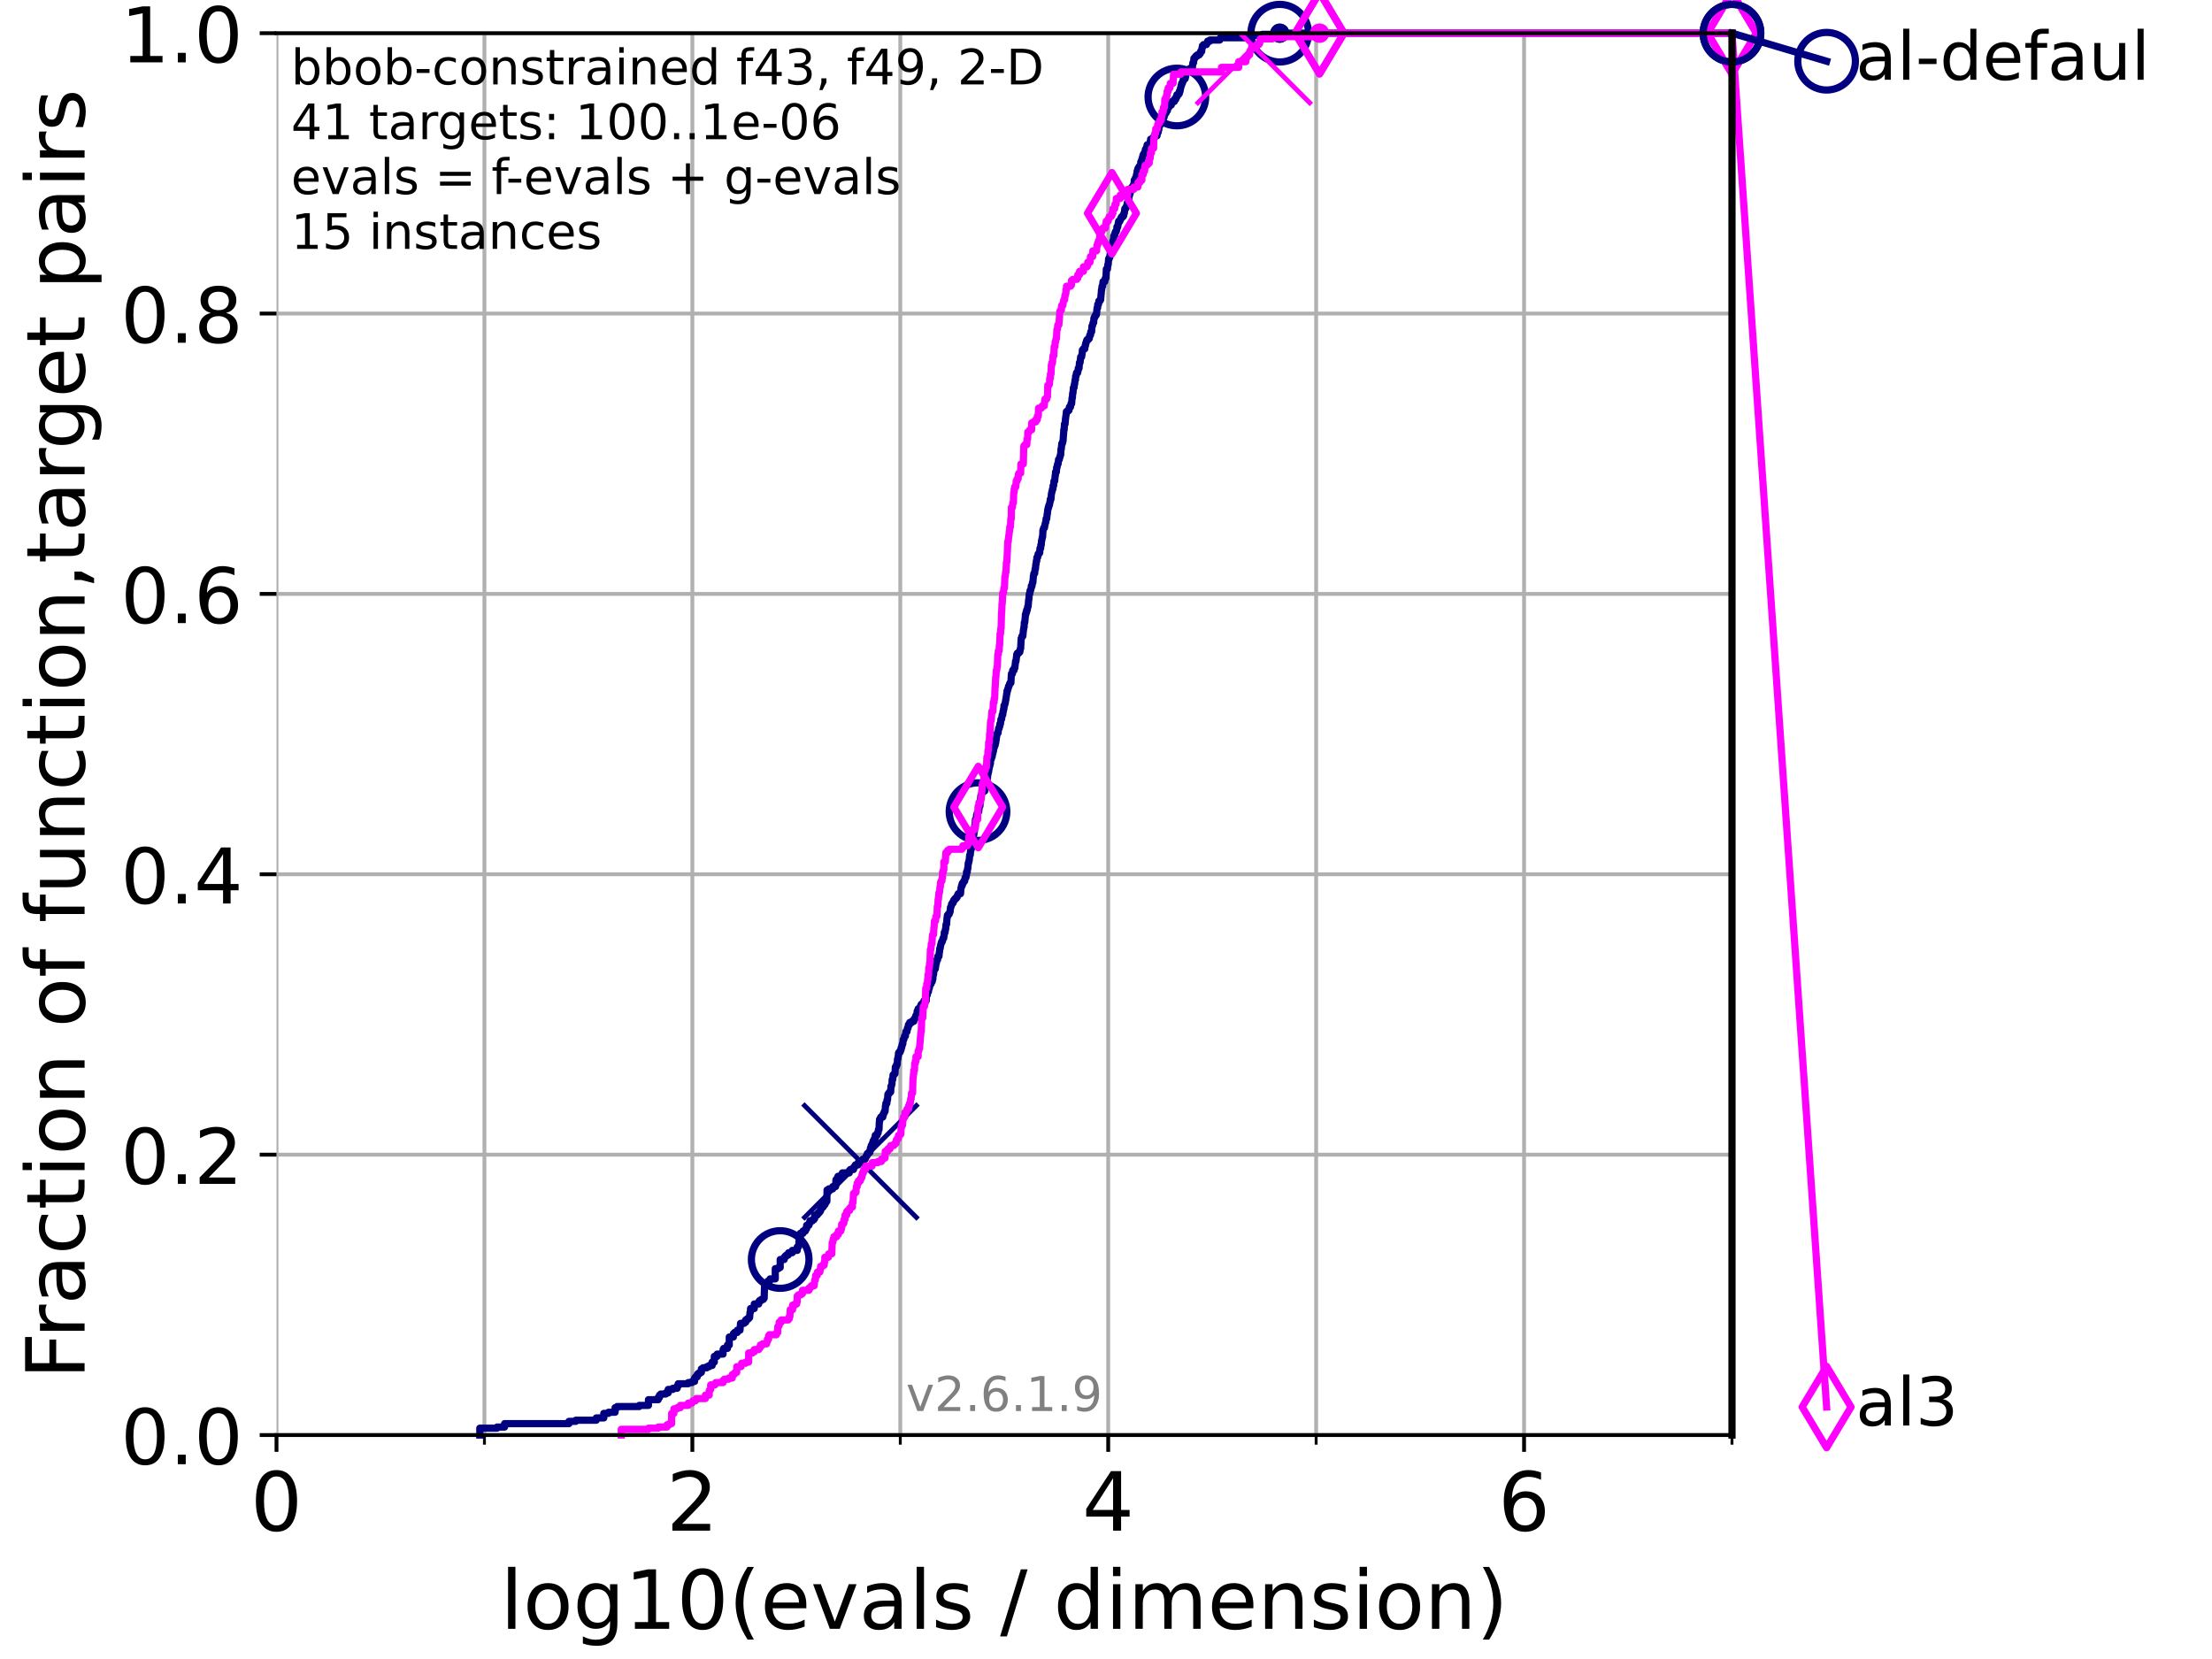 <?xml version="1.0" encoding="utf-8" standalone="no"?>
<!DOCTYPE svg PUBLIC "-//W3C//DTD SVG 1.1//EN"
  "http://www.w3.org/Graphics/SVG/1.1/DTD/svg11.dtd">
<!-- Created with matplotlib (https://matplotlib.org/) -->
<svg height="345.6pt" version="1.1" viewBox="0 0 460.8 345.6" width="460.8pt" xmlns="http://www.w3.org/2000/svg" xmlns:xlink="http://www.w3.org/1999/xlink">
 <defs>
  <style type="text/css">*{stroke-linecap:butt;stroke-linejoin:round;}</style>
 </defs>
 <g id="figure_1">
  <g id="patch_1">
   <path d="M 0 345.6 
L 460.8 345.6 
L 460.8 0 
L 0 0 
z
" style="fill:#ffffff;"/>
  </g>
  <g id="axes_1">
   <g id="patch_2">
    <path d="M 57.6 298.944 
L 360.806 298.944 
L 360.806 6.912 
L 57.6 6.912 
z
" style="fill:#ffffff;"/>
   </g>
   <g id="matplotlib.axis_1">
    <g id="xtick_1">
     <g id="line2d_1">
      <path clip-path="url(#p51d3b282dc)" d="M 57.6 298.944 
L 57.6 6.912 
" style="fill:none;stroke:#b0b0b0;stroke-linecap:square;stroke-width:0.8;"/>
     </g>
     <g id="line2d_2">
      <defs>
       <path d="M 0 0 
L 0 3.5 
" id="m2f67478ccd" style="stroke:#000000;stroke-width:0.8;"/>
      </defs>
      <g>
       <use style="stroke:#000000;stroke-width:0.8;" x="57.6" xlink:href="#m2f67478ccd" y="298.944"/>
      </g>
     </g>
     <g id="text_1">
      <!-- 0 -->
      <g transform="translate(52.192 318.861)scale(0.17 -0.17)">
       <defs>
        <path d="M 31.781 66.406 
Q 24.172 66.406 20.328 58.906 
Q 16.5 51.422 16.5 36.375 
Q 16.5 21.391 20.328 13.891 
Q 24.172 6.391 31.781 6.391 
Q 39.453 6.391 43.281 13.891 
Q 47.125 21.391 47.125 36.375 
Q 47.125 51.422 43.281 58.906 
Q 39.453 66.406 31.781 66.406 
z
M 31.781 74.219 
Q 44.047 74.219 50.516 64.516 
Q 56.984 54.828 56.984 36.375 
Q 56.984 17.969 50.516 8.266 
Q 44.047 -1.422 31.781 -1.422 
Q 19.531 -1.422 13.062 8.266 
Q 6.594 17.969 6.594 36.375 
Q 6.594 54.828 13.062 64.516 
Q 19.531 74.219 31.781 74.219 
z
" id="DejaVuSans-48"/>
       </defs>
       <use xlink:href="#DejaVuSans-48"/>
      </g>
     </g>
    </g>
    <g id="xtick_2">
     <g id="line2d_3">
      <path clip-path="url(#p51d3b282dc)" d="M 144.23 298.944 
L 144.23 6.912 
" style="fill:none;stroke:#b0b0b0;stroke-linecap:square;stroke-width:0.8;"/>
     </g>
     <g id="line2d_4">
      <g>
       <use style="stroke:#000000;stroke-width:0.8;" x="144.23" xlink:href="#m2f67478ccd" y="298.944"/>
      </g>
     </g>
     <g id="text_2">
      <!-- 2 -->
      <g transform="translate(138.822 318.861)scale(0.17 -0.17)">
       <defs>
        <path d="M 19.188 8.297 
L 53.609 8.297 
L 53.609 0 
L 7.328 0 
L 7.328 8.297 
Q 12.938 14.109 22.625 23.891 
Q 32.328 33.688 34.812 36.531 
Q 39.547 41.844 41.422 45.531 
Q 43.312 49.219 43.312 52.781 
Q 43.312 58.594 39.234 62.25 
Q 35.156 65.922 28.609 65.922 
Q 23.969 65.922 18.812 64.312 
Q 13.672 62.703 7.812 59.422 
L 7.812 69.391 
Q 13.766 71.781 18.938 73 
Q 24.125 74.219 28.422 74.219 
Q 39.75 74.219 46.484 68.547 
Q 53.219 62.891 53.219 53.422 
Q 53.219 48.922 51.531 44.891 
Q 49.859 40.875 45.406 35.406 
Q 44.188 33.984 37.641 27.219 
Q 31.109 20.453 19.188 8.297 
z
" id="DejaVuSans-50"/>
       </defs>
       <use xlink:href="#DejaVuSans-50"/>
      </g>
     </g>
    </g>
    <g id="xtick_3">
     <g id="line2d_5">
      <path clip-path="url(#p51d3b282dc)" d="M 230.861 298.944 
L 230.861 6.912 
" style="fill:none;stroke:#b0b0b0;stroke-linecap:square;stroke-width:0.8;"/>
     </g>
     <g id="line2d_6">
      <g>
       <use style="stroke:#000000;stroke-width:0.8;" x="230.861" xlink:href="#m2f67478ccd" y="298.944"/>
      </g>
     </g>
     <g id="text_3">
      <!-- 4 -->
      <g transform="translate(225.453 318.861)scale(0.17 -0.17)">
       <defs>
        <path d="M 37.797 64.312 
L 12.891 25.391 
L 37.797 25.391 
z
M 35.203 72.906 
L 47.609 72.906 
L 47.609 25.391 
L 58.016 25.391 
L 58.016 17.188 
L 47.609 17.188 
L 47.609 0 
L 37.797 0 
L 37.797 17.188 
L 4.891 17.188 
L 4.891 26.703 
z
" id="DejaVuSans-52"/>
       </defs>
       <use xlink:href="#DejaVuSans-52"/>
      </g>
     </g>
    </g>
    <g id="xtick_4">
     <g id="line2d_7">
      <path clip-path="url(#p51d3b282dc)" d="M 317.491 298.944 
L 317.491 6.912 
" style="fill:none;stroke:#b0b0b0;stroke-linecap:square;stroke-width:0.8;"/>
     </g>
     <g id="line2d_8">
      <g>
       <use style="stroke:#000000;stroke-width:0.8;" x="317.491" xlink:href="#m2f67478ccd" y="298.944"/>
      </g>
     </g>
     <g id="text_4">
      <!-- 6 -->
      <g transform="translate(312.083 318.861)scale(0.17 -0.17)">
       <defs>
        <path d="M 33.016 40.375 
Q 26.375 40.375 22.484 35.828 
Q 18.609 31.297 18.609 23.391 
Q 18.609 15.531 22.484 10.953 
Q 26.375 6.391 33.016 6.391 
Q 39.656 6.391 43.531 10.953 
Q 47.406 15.531 47.406 23.391 
Q 47.406 31.297 43.531 35.828 
Q 39.656 40.375 33.016 40.375 
z
M 52.594 71.297 
L 52.594 62.312 
Q 48.875 64.062 45.094 64.984 
Q 41.312 65.922 37.594 65.922 
Q 27.828 65.922 22.672 59.328 
Q 17.531 52.734 16.797 39.406 
Q 19.672 43.656 24.016 45.922 
Q 28.375 48.188 33.594 48.188 
Q 44.578 48.188 50.953 41.516 
Q 57.328 34.859 57.328 23.391 
Q 57.328 12.156 50.688 5.359 
Q 44.047 -1.422 33.016 -1.422 
Q 20.359 -1.422 13.672 8.266 
Q 6.984 17.969 6.984 36.375 
Q 6.984 53.656 15.188 63.938 
Q 23.391 74.219 37.203 74.219 
Q 40.922 74.219 44.703 73.484 
Q 48.484 72.75 52.594 71.297 
z
" id="DejaVuSans-54"/>
       </defs>
       <use xlink:href="#DejaVuSans-54"/>
      </g>
     </g>
    </g>
    <g id="xtick_5">
     <g id="line2d_9">
      <path clip-path="url(#p51d3b282dc)" d="M 100.915 298.944 
L 100.915 6.912 
" style="fill:none;stroke:#b0b0b0;stroke-linecap:square;stroke-width:0.8;"/>
     </g>
     <g id="line2d_10">
      <defs>
       <path d="M 0 0 
L 0 2 
" id="m368e2c9787" style="stroke:#000000;stroke-width:0.6;"/>
      </defs>
      <g>
       <use style="stroke:#000000;stroke-width:0.6;" x="100.915" xlink:href="#m368e2c9787" y="298.944"/>
      </g>
     </g>
    </g>
    <g id="xtick_6">
     <g id="line2d_11">
      <path clip-path="url(#p51d3b282dc)" d="M 187.546 298.944 
L 187.546 6.912 
" style="fill:none;stroke:#b0b0b0;stroke-linecap:square;stroke-width:0.8;"/>
     </g>
     <g id="line2d_12">
      <g>
       <use style="stroke:#000000;stroke-width:0.6;" x="187.546" xlink:href="#m368e2c9787" y="298.944"/>
      </g>
     </g>
    </g>
    <g id="xtick_7">
     <g id="line2d_13">
      <path clip-path="url(#p51d3b282dc)" d="M 274.176 298.944 
L 274.176 6.912 
" style="fill:none;stroke:#b0b0b0;stroke-linecap:square;stroke-width:0.8;"/>
     </g>
     <g id="line2d_14">
      <g>
       <use style="stroke:#000000;stroke-width:0.6;" x="274.176" xlink:href="#m368e2c9787" y="298.944"/>
      </g>
     </g>
    </g>
    <g id="xtick_8">
     <g id="line2d_15">
      <path clip-path="url(#p51d3b282dc)" d="M 360.806 298.944 
L 360.806 6.912 
" style="fill:none;stroke:#b0b0b0;stroke-linecap:square;stroke-width:0.8;"/>
     </g>
     <g id="line2d_16">
      <g>
       <use style="stroke:#000000;stroke-width:0.6;" x="360.806" xlink:href="#m368e2c9787" y="298.944"/>
      </g>
     </g>
    </g>
    <g id="text_5">
     <!-- log10(evals / dimension) -->
     <g transform="translate(104.239 339.314)scale(0.17 -0.17)">
      <defs>
       <path d="M 9.422 75.984 
L 18.406 75.984 
L 18.406 0 
L 9.422 0 
z
" id="DejaVuSans-108"/>
       <path d="M 30.609 48.391 
Q 23.391 48.391 19.188 42.75 
Q 14.984 37.109 14.984 27.297 
Q 14.984 17.484 19.156 11.844 
Q 23.344 6.203 30.609 6.203 
Q 37.797 6.203 41.984 11.859 
Q 46.188 17.531 46.188 27.297 
Q 46.188 37.016 41.984 42.703 
Q 37.797 48.391 30.609 48.391 
z
M 30.609 56 
Q 42.328 56 49.016 48.375 
Q 55.719 40.766 55.719 27.297 
Q 55.719 13.875 49.016 6.219 
Q 42.328 -1.422 30.609 -1.422 
Q 18.844 -1.422 12.172 6.219 
Q 5.516 13.875 5.516 27.297 
Q 5.516 40.766 12.172 48.375 
Q 18.844 56 30.609 56 
z
" id="DejaVuSans-111"/>
       <path d="M 45.406 27.984 
Q 45.406 37.75 41.375 43.109 
Q 37.359 48.484 30.078 48.484 
Q 22.859 48.484 18.828 43.109 
Q 14.797 37.75 14.797 27.984 
Q 14.797 18.266 18.828 12.891 
Q 22.859 7.516 30.078 7.516 
Q 37.359 7.516 41.375 12.891 
Q 45.406 18.266 45.406 27.984 
z
M 54.391 6.781 
Q 54.391 -7.172 48.188 -13.984 
Q 42 -20.797 29.203 -20.797 
Q 24.469 -20.797 20.266 -20.094 
Q 16.062 -19.391 12.109 -17.922 
L 12.109 -9.188 
Q 16.062 -11.328 19.922 -12.344 
Q 23.781 -13.375 27.781 -13.375 
Q 36.625 -13.375 41.016 -8.766 
Q 45.406 -4.156 45.406 5.172 
L 45.406 9.625 
Q 42.625 4.781 38.281 2.391 
Q 33.938 0 27.875 0 
Q 17.828 0 11.672 7.656 
Q 5.516 15.328 5.516 27.984 
Q 5.516 40.672 11.672 48.328 
Q 17.828 56 27.875 56 
Q 33.938 56 38.281 53.609 
Q 42.625 51.219 45.406 46.391 
L 45.406 54.688 
L 54.391 54.688 
z
" id="DejaVuSans-103"/>
       <path d="M 12.406 8.297 
L 28.516 8.297 
L 28.516 63.922 
L 10.984 60.406 
L 10.984 69.391 
L 28.422 72.906 
L 38.281 72.906 
L 38.281 8.297 
L 54.391 8.297 
L 54.391 0 
L 12.406 0 
z
" id="DejaVuSans-49"/>
       <path d="M 31 75.875 
Q 24.469 64.656 21.281 53.656 
Q 18.109 42.672 18.109 31.391 
Q 18.109 20.125 21.312 9.062 
Q 24.516 -2 31 -13.188 
L 23.188 -13.188 
Q 15.875 -1.703 12.234 9.375 
Q 8.594 20.453 8.594 31.391 
Q 8.594 42.281 12.203 53.312 
Q 15.828 64.359 23.188 75.875 
z
" id="DejaVuSans-40"/>
       <path d="M 56.203 29.594 
L 56.203 25.203 
L 14.891 25.203 
Q 15.484 15.922 20.484 11.062 
Q 25.484 6.203 34.422 6.203 
Q 39.594 6.203 44.453 7.469 
Q 49.312 8.734 54.109 11.281 
L 54.109 2.781 
Q 49.266 0.734 44.188 -0.344 
Q 39.109 -1.422 33.891 -1.422 
Q 20.797 -1.422 13.156 6.188 
Q 5.516 13.812 5.516 26.812 
Q 5.516 40.234 12.766 48.109 
Q 20.016 56 32.328 56 
Q 43.359 56 49.781 48.891 
Q 56.203 41.797 56.203 29.594 
z
M 47.219 32.234 
Q 47.125 39.594 43.094 43.984 
Q 39.062 48.391 32.422 48.391 
Q 24.906 48.391 20.391 44.141 
Q 15.875 39.891 15.188 32.172 
z
" id="DejaVuSans-101"/>
       <path d="M 2.984 54.688 
L 12.5 54.688 
L 29.594 8.797 
L 46.688 54.688 
L 56.203 54.688 
L 35.688 0 
L 23.484 0 
z
" id="DejaVuSans-118"/>
       <path d="M 34.281 27.484 
Q 23.391 27.484 19.188 25 
Q 14.984 22.516 14.984 16.5 
Q 14.984 11.719 18.141 8.906 
Q 21.297 6.109 26.703 6.109 
Q 34.188 6.109 38.703 11.406 
Q 43.219 16.703 43.219 25.484 
L 43.219 27.484 
z
M 52.203 31.203 
L 52.203 0 
L 43.219 0 
L 43.219 8.297 
Q 40.141 3.328 35.547 0.953 
Q 30.953 -1.422 24.312 -1.422 
Q 15.922 -1.422 10.953 3.297 
Q 6 8.016 6 15.922 
Q 6 25.141 12.172 29.828 
Q 18.359 34.516 30.609 34.516 
L 43.219 34.516 
L 43.219 35.406 
Q 43.219 41.609 39.141 45 
Q 35.062 48.391 27.688 48.391 
Q 23 48.391 18.547 47.266 
Q 14.109 46.141 10.016 43.891 
L 10.016 52.203 
Q 14.938 54.109 19.578 55.047 
Q 24.219 56 28.609 56 
Q 40.484 56 46.344 49.844 
Q 52.203 43.703 52.203 31.203 
z
" id="DejaVuSans-97"/>
       <path d="M 44.281 53.078 
L 44.281 44.578 
Q 40.484 46.531 36.375 47.5 
Q 32.281 48.484 27.875 48.484 
Q 21.188 48.484 17.844 46.438 
Q 14.5 44.391 14.5 40.281 
Q 14.5 37.156 16.891 35.375 
Q 19.281 33.594 26.516 31.984 
L 29.594 31.297 
Q 39.156 29.25 43.188 25.516 
Q 47.219 21.781 47.219 15.094 
Q 47.219 7.469 41.188 3.016 
Q 35.156 -1.422 24.609 -1.422 
Q 20.219 -1.422 15.453 -0.562 
Q 10.688 0.297 5.422 2 
L 5.422 11.281 
Q 10.406 8.688 15.234 7.391 
Q 20.062 6.109 24.812 6.109 
Q 31.156 6.109 34.562 8.281 
Q 37.984 10.453 37.984 14.406 
Q 37.984 18.062 35.516 20.016 
Q 33.062 21.969 24.703 23.781 
L 21.578 24.516 
Q 13.234 26.266 9.516 29.906 
Q 5.812 33.547 5.812 39.891 
Q 5.812 47.609 11.281 51.797 
Q 16.75 56 26.812 56 
Q 31.781 56 36.172 55.266 
Q 40.578 54.547 44.281 53.078 
z
" id="DejaVuSans-115"/>
       <path id="DejaVuSans-32"/>
       <path d="M 25.391 72.906 
L 33.688 72.906 
L 8.297 -9.281 
L 0 -9.281 
z
" id="DejaVuSans-47"/>
       <path d="M 45.406 46.391 
L 45.406 75.984 
L 54.391 75.984 
L 54.391 0 
L 45.406 0 
L 45.406 8.203 
Q 42.578 3.328 38.25 0.953 
Q 33.938 -1.422 27.875 -1.422 
Q 17.969 -1.422 11.734 6.484 
Q 5.516 14.406 5.516 27.297 
Q 5.516 40.188 11.734 48.094 
Q 17.969 56 27.875 56 
Q 33.938 56 38.25 53.625 
Q 42.578 51.266 45.406 46.391 
z
M 14.797 27.297 
Q 14.797 17.391 18.875 11.75 
Q 22.953 6.109 30.078 6.109 
Q 37.203 6.109 41.297 11.75 
Q 45.406 17.391 45.406 27.297 
Q 45.406 37.203 41.297 42.844 
Q 37.203 48.484 30.078 48.484 
Q 22.953 48.484 18.875 42.844 
Q 14.797 37.203 14.797 27.297 
z
" id="DejaVuSans-100"/>
       <path d="M 9.422 54.688 
L 18.406 54.688 
L 18.406 0 
L 9.422 0 
z
M 9.422 75.984 
L 18.406 75.984 
L 18.406 64.594 
L 9.422 64.594 
z
" id="DejaVuSans-105"/>
       <path d="M 52 44.188 
Q 55.375 50.25 60.062 53.125 
Q 64.75 56 71.094 56 
Q 79.641 56 84.281 50.016 
Q 88.922 44.047 88.922 33.016 
L 88.922 0 
L 79.891 0 
L 79.891 32.719 
Q 79.891 40.578 77.094 44.375 
Q 74.312 48.188 68.609 48.188 
Q 61.625 48.188 57.562 43.547 
Q 53.516 38.922 53.516 30.906 
L 53.516 0 
L 44.484 0 
L 44.484 32.719 
Q 44.484 40.625 41.703 44.406 
Q 38.922 48.188 33.109 48.188 
Q 26.219 48.188 22.156 43.531 
Q 18.109 38.875 18.109 30.906 
L 18.109 0 
L 9.078 0 
L 9.078 54.688 
L 18.109 54.688 
L 18.109 46.188 
Q 21.188 51.219 25.484 53.609 
Q 29.781 56 35.688 56 
Q 41.656 56 45.828 52.969 
Q 50 49.953 52 44.188 
z
" id="DejaVuSans-109"/>
       <path d="M 54.891 33.016 
L 54.891 0 
L 45.906 0 
L 45.906 32.719 
Q 45.906 40.484 42.875 44.328 
Q 39.844 48.188 33.797 48.188 
Q 26.516 48.188 22.312 43.547 
Q 18.109 38.922 18.109 30.906 
L 18.109 0 
L 9.078 0 
L 9.078 54.688 
L 18.109 54.688 
L 18.109 46.188 
Q 21.344 51.125 25.703 53.562 
Q 30.078 56 35.797 56 
Q 45.219 56 50.047 50.172 
Q 54.891 44.344 54.891 33.016 
z
" id="DejaVuSans-110"/>
       <path d="M 8.016 75.875 
L 15.828 75.875 
Q 23.141 64.359 26.781 53.312 
Q 30.422 42.281 30.422 31.391 
Q 30.422 20.453 26.781 9.375 
Q 23.141 -1.703 15.828 -13.188 
L 8.016 -13.188 
Q 14.5 -2 17.703 9.062 
Q 20.906 20.125 20.906 31.391 
Q 20.906 42.672 17.703 53.656 
Q 14.5 64.656 8.016 75.875 
z
" id="DejaVuSans-41"/>
      </defs>
      <use xlink:href="#DejaVuSans-108"/>
      <use x="27.783" xlink:href="#DejaVuSans-111"/>
      <use x="88.965" xlink:href="#DejaVuSans-103"/>
      <use x="152.441" xlink:href="#DejaVuSans-49"/>
      <use x="216.064" xlink:href="#DejaVuSans-48"/>
      <use x="279.688" xlink:href="#DejaVuSans-40"/>
      <use x="318.701" xlink:href="#DejaVuSans-101"/>
      <use x="380.225" xlink:href="#DejaVuSans-118"/>
      <use x="439.404" xlink:href="#DejaVuSans-97"/>
      <use x="500.684" xlink:href="#DejaVuSans-108"/>
      <use x="528.467" xlink:href="#DejaVuSans-115"/>
      <use x="580.566" xlink:href="#DejaVuSans-32"/>
      <use x="612.354" xlink:href="#DejaVuSans-47"/>
      <use x="646.045" xlink:href="#DejaVuSans-32"/>
      <use x="677.832" xlink:href="#DejaVuSans-100"/>
      <use x="741.309" xlink:href="#DejaVuSans-105"/>
      <use x="769.092" xlink:href="#DejaVuSans-109"/>
      <use x="866.504" xlink:href="#DejaVuSans-101"/>
      <use x="928.027" xlink:href="#DejaVuSans-110"/>
      <use x="991.406" xlink:href="#DejaVuSans-115"/>
      <use x="1043.506" xlink:href="#DejaVuSans-105"/>
      <use x="1071.289" xlink:href="#DejaVuSans-111"/>
      <use x="1132.471" xlink:href="#DejaVuSans-110"/>
      <use x="1195.85" xlink:href="#DejaVuSans-41"/>
     </g>
    </g>
   </g>
   <g id="matplotlib.axis_2">
    <g id="ytick_1">
     <g id="line2d_17">
      <path clip-path="url(#p51d3b282dc)" d="M 57.6 298.944 
L 360.806 298.944 
" style="fill:none;stroke:#b0b0b0;stroke-linecap:square;stroke-width:0.8;"/>
     </g>
     <g id="line2d_18">
      <defs>
       <path d="M 0 0 
L -3.5 0 
" id="md063c75c13" style="stroke:#000000;stroke-width:0.8;"/>
      </defs>
      <g>
       <use style="stroke:#000000;stroke-width:0.8;" x="57.6" xlink:href="#md063c75c13" y="298.944"/>
      </g>
     </g>
     <g id="text_6">
      <!-- 0.0 -->
      <g transform="translate(25.155 305.023)scale(0.16 -0.16)">
       <defs>
        <path d="M 10.688 12.406 
L 21 12.406 
L 21 0 
L 10.688 0 
z
" id="DejaVuSans-46"/>
       </defs>
       <use xlink:href="#DejaVuSans-48"/>
       <use x="63.623" xlink:href="#DejaVuSans-46"/>
       <use x="95.41" xlink:href="#DejaVuSans-48"/>
      </g>
     </g>
    </g>
    <g id="ytick_2">
     <g id="line2d_19">
      <path clip-path="url(#p51d3b282dc)" d="M 57.6 240.538 
L 360.806 240.538 
" style="fill:none;stroke:#b0b0b0;stroke-linecap:square;stroke-width:0.8;"/>
     </g>
     <g id="line2d_20">
      <g>
       <use style="stroke:#000000;stroke-width:0.8;" x="57.6" xlink:href="#md063c75c13" y="240.538"/>
      </g>
     </g>
     <g id="text_7">
      <!-- 0.2 -->
      <g transform="translate(25.155 246.616)scale(0.16 -0.16)">
       <use xlink:href="#DejaVuSans-48"/>
       <use x="63.623" xlink:href="#DejaVuSans-46"/>
       <use x="95.41" xlink:href="#DejaVuSans-50"/>
      </g>
     </g>
    </g>
    <g id="ytick_3">
     <g id="line2d_21">
      <path clip-path="url(#p51d3b282dc)" d="M 57.6 182.131 
L 360.806 182.131 
" style="fill:none;stroke:#b0b0b0;stroke-linecap:square;stroke-width:0.8;"/>
     </g>
     <g id="line2d_22">
      <g>
       <use style="stroke:#000000;stroke-width:0.8;" x="57.6" xlink:href="#md063c75c13" y="182.131"/>
      </g>
     </g>
     <g id="text_8">
      <!-- 0.4 -->
      <g transform="translate(25.155 188.21)scale(0.16 -0.16)">
       <use xlink:href="#DejaVuSans-48"/>
       <use x="63.623" xlink:href="#DejaVuSans-46"/>
       <use x="95.41" xlink:href="#DejaVuSans-52"/>
      </g>
     </g>
    </g>
    <g id="ytick_4">
     <g id="line2d_23">
      <path clip-path="url(#p51d3b282dc)" d="M 57.6 123.725 
L 360.806 123.725 
" style="fill:none;stroke:#b0b0b0;stroke-linecap:square;stroke-width:0.8;"/>
     </g>
     <g id="line2d_24">
      <g>
       <use style="stroke:#000000;stroke-width:0.8;" x="57.6" xlink:href="#md063c75c13" y="123.725"/>
      </g>
     </g>
     <g id="text_9">
      <!-- 0.6 -->
      <g transform="translate(25.155 129.804)scale(0.16 -0.16)">
       <use xlink:href="#DejaVuSans-48"/>
       <use x="63.623" xlink:href="#DejaVuSans-46"/>
       <use x="95.41" xlink:href="#DejaVuSans-54"/>
      </g>
     </g>
    </g>
    <g id="ytick_5">
     <g id="line2d_25">
      <path clip-path="url(#p51d3b282dc)" d="M 57.6 65.318 
L 360.806 65.318 
" style="fill:none;stroke:#b0b0b0;stroke-linecap:square;stroke-width:0.8;"/>
     </g>
     <g id="line2d_26">
      <g>
       <use style="stroke:#000000;stroke-width:0.8;" x="57.6" xlink:href="#md063c75c13" y="65.318"/>
      </g>
     </g>
     <g id="text_10">
      <!-- 0.8 -->
      <g transform="translate(25.155 71.397)scale(0.16 -0.16)">
       <defs>
        <path d="M 31.781 34.625 
Q 24.75 34.625 20.719 30.859 
Q 16.703 27.094 16.703 20.516 
Q 16.703 13.922 20.719 10.156 
Q 24.75 6.391 31.781 6.391 
Q 38.812 6.391 42.859 10.172 
Q 46.922 13.969 46.922 20.516 
Q 46.922 27.094 42.891 30.859 
Q 38.875 34.625 31.781 34.625 
z
M 21.922 38.812 
Q 15.578 40.375 12.031 44.719 
Q 8.5 49.078 8.5 55.328 
Q 8.5 64.062 14.719 69.141 
Q 20.953 74.219 31.781 74.219 
Q 42.672 74.219 48.875 69.141 
Q 55.078 64.062 55.078 55.328 
Q 55.078 49.078 51.531 44.719 
Q 48 40.375 41.703 38.812 
Q 48.828 37.156 52.797 32.312 
Q 56.781 27.484 56.781 20.516 
Q 56.781 9.906 50.312 4.234 
Q 43.844 -1.422 31.781 -1.422 
Q 19.734 -1.422 13.25 4.234 
Q 6.781 9.906 6.781 20.516 
Q 6.781 27.484 10.781 32.312 
Q 14.797 37.156 21.922 38.812 
z
M 18.312 54.391 
Q 18.312 48.734 21.844 45.562 
Q 25.391 42.391 31.781 42.391 
Q 38.141 42.391 41.719 45.562 
Q 45.312 48.734 45.312 54.391 
Q 45.312 60.062 41.719 63.234 
Q 38.141 66.406 31.781 66.406 
Q 25.391 66.406 21.844 63.234 
Q 18.312 60.062 18.312 54.391 
z
" id="DejaVuSans-56"/>
       </defs>
       <use xlink:href="#DejaVuSans-48"/>
       <use x="63.623" xlink:href="#DejaVuSans-46"/>
       <use x="95.41" xlink:href="#DejaVuSans-56"/>
      </g>
     </g>
    </g>
    <g id="ytick_6">
     <g id="line2d_27">
      <path clip-path="url(#p51d3b282dc)" d="M 57.6 6.912 
L 360.806 6.912 
" style="fill:none;stroke:#b0b0b0;stroke-linecap:square;stroke-width:0.8;"/>
     </g>
     <g id="line2d_28">
      <g>
       <use style="stroke:#000000;stroke-width:0.8;" x="57.6" xlink:href="#md063c75c13" y="6.912"/>
      </g>
     </g>
     <g id="text_11">
      <!-- 1.0 -->
      <g transform="translate(25.155 12.991)scale(0.16 -0.16)">
       <use xlink:href="#DejaVuSans-49"/>
       <use x="63.623" xlink:href="#DejaVuSans-46"/>
       <use x="95.41" xlink:href="#DejaVuSans-48"/>
      </g>
     </g>
    </g>
    <g id="text_12">
     <!-- Fraction of function,target pairs -->
     <g transform="translate(17.62 287.313)rotate(-90)scale(0.17 -0.17)">
      <defs>
       <path d="M 9.812 72.906 
L 51.703 72.906 
L 51.703 64.594 
L 19.672 64.594 
L 19.672 43.109 
L 48.578 43.109 
L 48.578 34.812 
L 19.672 34.812 
L 19.672 0 
L 9.812 0 
z
" id="DejaVuSans-70"/>
       <path d="M 41.109 46.297 
Q 39.594 47.172 37.812 47.578 
Q 36.031 48 33.891 48 
Q 26.266 48 22.188 43.047 
Q 18.109 38.094 18.109 28.812 
L 18.109 0 
L 9.078 0 
L 9.078 54.688 
L 18.109 54.688 
L 18.109 46.188 
Q 20.953 51.172 25.484 53.578 
Q 30.031 56 36.531 56 
Q 37.453 56 38.578 55.875 
Q 39.703 55.766 41.062 55.516 
z
" id="DejaVuSans-114"/>
       <path d="M 48.781 52.594 
L 48.781 44.188 
Q 44.969 46.297 41.141 47.344 
Q 37.312 48.391 33.406 48.391 
Q 24.656 48.391 19.812 42.844 
Q 14.984 37.312 14.984 27.297 
Q 14.984 17.281 19.812 11.734 
Q 24.656 6.203 33.406 6.203 
Q 37.312 6.203 41.141 7.25 
Q 44.969 8.297 48.781 10.406 
L 48.781 2.094 
Q 45.016 0.344 40.984 -0.531 
Q 36.969 -1.422 32.422 -1.422 
Q 20.062 -1.422 12.781 6.344 
Q 5.516 14.109 5.516 27.297 
Q 5.516 40.672 12.859 48.328 
Q 20.219 56 33.016 56 
Q 37.156 56 41.109 55.141 
Q 45.062 54.297 48.781 52.594 
z
" id="DejaVuSans-99"/>
       <path d="M 18.312 70.219 
L 18.312 54.688 
L 36.812 54.688 
L 36.812 47.703 
L 18.312 47.703 
L 18.312 18.016 
Q 18.312 11.328 20.141 9.422 
Q 21.969 7.516 27.594 7.516 
L 36.812 7.516 
L 36.812 0 
L 27.594 0 
Q 17.188 0 13.234 3.875 
Q 9.281 7.766 9.281 18.016 
L 9.281 47.703 
L 2.688 47.703 
L 2.688 54.688 
L 9.281 54.688 
L 9.281 70.219 
z
" id="DejaVuSans-116"/>
       <path d="M 37.109 75.984 
L 37.109 68.5 
L 28.516 68.5 
Q 23.688 68.5 21.797 66.547 
Q 19.922 64.594 19.922 59.516 
L 19.922 54.688 
L 34.719 54.688 
L 34.719 47.703 
L 19.922 47.703 
L 19.922 0 
L 10.891 0 
L 10.891 47.703 
L 2.297 47.703 
L 2.297 54.688 
L 10.891 54.688 
L 10.891 58.5 
Q 10.891 67.625 15.141 71.797 
Q 19.391 75.984 28.609 75.984 
z
" id="DejaVuSans-102"/>
       <path d="M 8.5 21.578 
L 8.5 54.688 
L 17.484 54.688 
L 17.484 21.922 
Q 17.484 14.156 20.5 10.266 
Q 23.531 6.391 29.594 6.391 
Q 36.859 6.391 41.078 11.031 
Q 45.312 15.672 45.312 23.688 
L 45.312 54.688 
L 54.297 54.688 
L 54.297 0 
L 45.312 0 
L 45.312 8.406 
Q 42.047 3.422 37.719 1 
Q 33.406 -1.422 27.688 -1.422 
Q 18.266 -1.422 13.375 4.438 
Q 8.5 10.297 8.5 21.578 
z
M 31.109 56 
z
" id="DejaVuSans-117"/>
       <path d="M 11.719 12.406 
L 22.016 12.406 
L 22.016 4 
L 14.016 -11.625 
L 7.719 -11.625 
L 11.719 4 
z
" id="DejaVuSans-44"/>
       <path d="M 18.109 8.203 
L 18.109 -20.797 
L 9.078 -20.797 
L 9.078 54.688 
L 18.109 54.688 
L 18.109 46.391 
Q 20.953 51.266 25.266 53.625 
Q 29.594 56 35.594 56 
Q 45.562 56 51.781 48.094 
Q 58.016 40.188 58.016 27.297 
Q 58.016 14.406 51.781 6.484 
Q 45.562 -1.422 35.594 -1.422 
Q 29.594 -1.422 25.266 0.953 
Q 20.953 3.328 18.109 8.203 
z
M 48.688 27.297 
Q 48.688 37.203 44.609 42.844 
Q 40.531 48.484 33.406 48.484 
Q 26.266 48.484 22.188 42.844 
Q 18.109 37.203 18.109 27.297 
Q 18.109 17.391 22.188 11.75 
Q 26.266 6.109 33.406 6.109 
Q 40.531 6.109 44.609 11.75 
Q 48.688 17.391 48.688 27.297 
z
" id="DejaVuSans-112"/>
      </defs>
      <use xlink:href="#DejaVuSans-70"/>
      <use x="50.27" xlink:href="#DejaVuSans-114"/>
      <use x="91.383" xlink:href="#DejaVuSans-97"/>
      <use x="152.662" xlink:href="#DejaVuSans-99"/>
      <use x="207.643" xlink:href="#DejaVuSans-116"/>
      <use x="246.852" xlink:href="#DejaVuSans-105"/>
      <use x="274.635" xlink:href="#DejaVuSans-111"/>
      <use x="335.816" xlink:href="#DejaVuSans-110"/>
      <use x="399.195" xlink:href="#DejaVuSans-32"/>
      <use x="430.982" xlink:href="#DejaVuSans-111"/>
      <use x="492.164" xlink:href="#DejaVuSans-102"/>
      <use x="527.369" xlink:href="#DejaVuSans-32"/>
      <use x="559.156" xlink:href="#DejaVuSans-102"/>
      <use x="594.361" xlink:href="#DejaVuSans-117"/>
      <use x="657.74" xlink:href="#DejaVuSans-110"/>
      <use x="721.119" xlink:href="#DejaVuSans-99"/>
      <use x="776.1" xlink:href="#DejaVuSans-116"/>
      <use x="815.309" xlink:href="#DejaVuSans-105"/>
      <use x="843.092" xlink:href="#DejaVuSans-111"/>
      <use x="904.273" xlink:href="#DejaVuSans-110"/>
      <use x="967.652" xlink:href="#DejaVuSans-44"/>
      <use x="999.439" xlink:href="#DejaVuSans-116"/>
      <use x="1038.648" xlink:href="#DejaVuSans-97"/>
      <use x="1099.928" xlink:href="#DejaVuSans-114"/>
      <use x="1139.291" xlink:href="#DejaVuSans-103"/>
      <use x="1202.768" xlink:href="#DejaVuSans-101"/>
      <use x="1264.291" xlink:href="#DejaVuSans-116"/>
      <use x="1303.5" xlink:href="#DejaVuSans-32"/>
      <use x="1335.287" xlink:href="#DejaVuSans-112"/>
      <use x="1398.764" xlink:href="#DejaVuSans-97"/>
      <use x="1460.043" xlink:href="#DejaVuSans-105"/>
      <use x="1487.826" xlink:href="#DejaVuSans-114"/>
      <use x="1528.939" xlink:href="#DejaVuSans-115"/>
     </g>
    </g>
   </g>
   <g id="line2d_29">
    <defs>
     <path d="M 0 1.5 
C 0.398 1.5 0.779 1.342 1.061 1.061 
C 1.342 0.779 1.5 0.398 1.5 0 
C 1.5 -0.398 1.342 -0.779 1.061 -1.061 
C 0.779 -1.342 0.398 -1.5 0 -1.5 
C -0.398 -1.5 -0.779 -1.342 -1.061 -1.061 
C -1.342 -0.779 -1.5 -0.398 -1.5 0 
C -1.5 0.398 -1.342 0.779 -1.061 1.061 
C -0.779 1.342 -0.398 1.5 0 1.5 
z
" id="mff6a77eee9" style="stroke:#000080;"/>
    </defs>
    <g>
     <use style="fill:#000080;stroke:#000080;" x="266.595" xlink:href="#mff6a77eee9" y="6.912"/>
     <use style="fill:#000080;stroke:#000080;" x="266.595" xlink:href="#mff6a77eee9" y="6.912"/>
    </g>
   </g>
   <g id="line2d_30">
    <path d="M 99.95 298.944 
L 99.95 297.519 
L 103.544 297.519 
L 103.544 297.282 
L 105.113 297.282 
L 105.113 296.57 
L 118.525 296.57 
L 118.525 296.095 
L 119.945 296.095 
L 119.945 295.857 
L 124.211 295.857 
L 124.211 295.383 
L 125.779 295.383 
L 125.779 294.433 
L 126.757 294.433 
L 126.757 294.196 
L 128.134 294.196 
L 128.134 293.246 
L 128.571 293.246 
L 128.571 293.008 
L 133.154 293.008 
L 133.154 292.771 
L 135.085 292.771 
L 135.085 291.584 
L 137.113 291.584 
L 137.113 291.109 
L 137.386 291.109 
L 137.386 290.634 
L 137.655 290.634 
L 137.655 290.397 
L 138.693 290.397 
L 138.693 290.159 
L 139.191 290.159 
L 139.191 289.447 
L 140.15 289.447 
L 140.15 289.21 
L 141.062 289.21 
L 141.062 288.735 
L 141.283 288.735 
L 141.283 288.26 
L 143.364 288.26 
L 143.364 288.022 
L 144.136 288.022 
L 144.136 287.785 
L 144.695 287.785 
L 144.695 287.073 
L 144.878 287.073 
L 144.878 286.835 
L 145.238 286.835 
L 145.238 286.361 
L 145.415 286.361 
L 145.415 286.123 
L 145.765 286.123 
L 145.765 285.886 
L 146.109 285.886 
L 146.109 285.173 
L 146.446 285.173 
L 146.446 284.936 
L 147.264 284.936 
L 147.264 284.699 
L 147.738 284.699 
L 147.738 284.461 
L 148.353 284.461 
L 148.353 283.749 
L 148.801 283.749 
L 148.801 282.562 
L 149.382 282.562 
L 149.382 282.087 
L 150.627 282.087 
L 150.627 281.137 
L 150.76 281.137 
L 150.76 280.9 
L 151.542 280.9 
L 151.542 280.187 
L 151.92 280.187 
L 151.92 278.526 
L 152.776 278.526 
L 152.776 277.813 
L 153.013 277.813 
L 153.013 277.576 
L 153.594 277.576 
L 153.594 277.101 
L 154.157 277.101 
L 154.268 275.676 
L 155.024 275.676 
L 155.024 275.439 
L 155.34 275.439 
L 155.34 274.964 
L 155.65 274.964 
L 155.65 274.727 
L 155.955 274.727 
L 155.955 274.489 
L 156.156 274.489 
L 156.255 273.302 
L 156.354 273.302 
L 156.354 272.59 
L 157.128 272.59 
L 157.128 271.64 
L 158.053 271.64 
L 158.053 271.165 
L 158.232 271.165 
L 158.232 270.928 
L 158.586 270.928 
L 158.586 270.69 
L 159.02 270.69 
L 159.02 270.453 
L 159.19 270.453 
L 159.275 267.604 
L 159.693 267.604 
L 159.693 267.367 
L 159.94 267.367 
L 159.94 266.892 
L 160.343 266.892 
L 160.423 266.417 
L 161.505 266.417 
L 161.505 264.28 
L 162.169 264.28 
L 162.169 264.043 
L 162.528 264.043 
L 162.528 262.381 
L 163.363 262.381 
L 163.363 261.906 
L 163.566 261.906 
L 163.566 261.668 
L 163.833 261.668 
L 163.833 261.431 
L 164.227 261.431 
L 164.292 260.956 
L 165.053 260.956 
L 165.053 260.481 
L 166.082 260.481 
L 166.082 259.769 
L 166.316 259.769 
L 166.316 259.532 
L 166.432 259.532 
L 166.432 258.582 
L 166.718 258.582 
L 166.718 256.92 
L 167.279 256.92 
L 167.279 256.445 
L 167.77 256.445 
L 167.824 255.97 
L 168.037 255.97 
L 168.037 255.258 
L 168.509 255.258 
L 168.56 254.783 
L 168.715 254.783 
L 168.715 254.308 
L 169.269 254.308 
L 169.269 254.071 
L 169.565 254.071 
L 169.565 253.833 
L 169.712 253.833 
L 169.712 253.121 
L 170.238 253.121 
L 170.238 252.884 
L 170.426 252.884 
L 170.426 252.646 
L 170.658 252.646 
L 170.658 252.409 
L 170.842 252.409 
L 170.842 252.171 
L 170.979 252.171 
L 170.979 251.459 
L 171.471 251.459 
L 171.515 250.984 
L 171.822 250.984 
L 171.822 250.747 
L 171.951 250.747 
L 171.951 250.272 
L 172.251 250.272 
L 172.293 247.898 
L 172.67 247.898 
L 172.67 247.66 
L 173.482 247.66 
L 173.482 247.185 
L 174.069 247.185 
L 174.146 245.761 
L 174.336 245.761 
L 174.336 245.524 
L 174.563 245.524 
L 174.563 245.049 
L 175.154 245.049 
L 175.154 244.811 
L 175.478 244.811 
L 175.478 244.336 
L 176.922 244.336 
L 176.922 243.862 
L 177.136 243.862 
L 177.136 243.624 
L 177.81 243.624 
L 177.842 243.149 
L 178.03 243.149 
L 178.03 242.912 
L 178.185 242.912 
L 178.185 242.674 
L 178.764 242.674 
L 178.764 242.2 
L 178.914 242.2 
L 178.914 241.962 
L 179.471 241.962 
L 179.471 241.725 
L 179.729 241.725 
L 179.729 241.487 
L 180.235 241.487 
L 180.346 241.012 
L 180.456 241.012 
L 180.456 240.775 
L 180.62 240.775 
L 180.674 240.3 
L 180.943 240.3 
L 180.943 240.063 
L 181.209 240.063 
L 181.287 239.35 
L 181.34 239.35 
L 181.34 239.113 
L 181.47 239.113 
L 181.496 238.638 
L 181.651 238.638 
L 181.728 238.163 
L 181.881 238.163 
L 181.881 237.689 
L 182.033 237.689 
L 182.134 237.214 
L 182.333 237.214 
L 182.333 236.501 
L 182.726 236.501 
L 182.775 236.027 
L 182.92 236.027 
L 182.992 235.314 
L 183.111 235.314 
L 183.183 233.652 
L 183.23 233.652 
L 183.23 233.177 
L 183.371 233.177 
L 183.371 232.94 
L 183.488 232.94 
L 183.488 232.703 
L 183.904 232.703 
L 183.904 232.228 
L 184.04 232.228 
L 184.131 231.753 
L 184.243 231.753 
L 184.243 231.515 
L 184.377 231.515 
L 184.466 230.328 
L 184.533 230.328 
L 184.533 229.854 
L 184.752 229.854 
L 184.774 229.141 
L 184.883 229.141 
L 184.969 227.954 
L 185.119 227.954 
L 185.119 227.717 
L 185.311 227.717 
L 185.311 227.479 
L 185.543 227.479 
L 185.605 226.292 
L 185.689 226.292 
L 185.792 225.817 
L 185.813 225.817 
L 185.854 224.868 
L 185.977 224.868 
L 186.038 223.918 
L 186.261 223.918 
L 186.261 223.68 
L 186.442 223.68 
L 186.521 222.256 
L 186.699 222.256 
L 186.758 221.781 
L 186.895 221.781 
L 186.973 220.594 
L 187.05 220.594 
L 187.127 219.882 
L 187.166 219.882 
L 187.166 219.407 
L 187.28 219.407 
L 187.28 219.169 
L 187.527 219.169 
L 187.621 218.695 
L 187.714 218.695 
L 187.733 218.22 
L 187.844 218.22 
L 187.955 217.507 
L 188.065 217.507 
L 188.156 216.558 
L 188.283 216.558 
L 188.392 216.083 
L 188.428 216.083 
L 188.428 215.845 
L 188.606 215.845 
L 188.713 214.896 
L 188.941 214.896 
L 189.028 214.183 
L 189.149 214.183 
L 189.236 213.471 
L 189.458 213.471 
L 189.509 212.996 
L 189.944 212.996 
L 189.944 212.759 
L 190.37 212.759 
L 190.419 212.284 
L 190.595 212.284 
L 190.595 212.047 
L 190.739 212.047 
L 190.778 211.572 
L 190.96 211.572 
L 191.069 210.622 
L 191.232 210.622 
L 191.263 210.147 
L 191.691 210.147 
L 191.796 209.435 
L 191.93 209.435 
L 191.93 209.198 
L 192.204 209.198 
L 192.204 208.96 
L 192.387 208.96 
L 192.481 208.485 
L 192.939 208.485 
L 192.988 207.298 
L 193.156 207.298 
L 193.198 206.823 
L 193.281 206.823 
L 193.281 206.586 
L 193.406 206.586 
L 193.516 205.874 
L 193.598 205.874 
L 193.693 205.161 
L 193.815 205.161 
L 193.815 204.924 
L 193.976 204.924 
L 194.002 204.449 
L 194.215 204.449 
L 194.228 203.974 
L 194.333 203.974 
L 194.385 203.025 
L 194.477 203.025 
L 194.568 202.075 
L 194.671 202.075 
L 194.671 201.837 
L 194.838 201.837 
L 194.94 201.125 
L 194.952 201.125 
L 194.952 200.65 
L 195.066 200.65 
L 195.142 199.938 
L 195.317 199.938 
L 195.366 199.226 
L 195.601 199.226 
L 195.686 198.276 
L 195.723 198.276 
L 195.772 197.564 
L 195.856 197.564 
L 195.953 196.852 
L 195.989 196.852 
L 196.073 196.377 
L 196.168 196.377 
L 196.168 196.139 
L 196.311 196.139 
L 196.381 195.664 
L 196.452 195.664 
L 196.452 195.427 
L 196.592 195.427 
L 196.685 194.715 
L 196.708 194.715 
L 196.708 194.24 
L 196.869 194.24 
L 196.949 193.528 
L 197.006 193.528 
L 197.074 192.578 
L 197.187 192.578 
L 197.288 191.153 
L 197.344 191.153 
L 197.355 190.678 
L 197.533 190.678 
L 197.533 190.441 
L 197.742 190.441 
L 197.851 189.966 
L 197.916 189.966 
L 198.003 189.017 
L 198.089 189.017 
L 198.196 188.542 
L 198.239 188.542 
L 198.239 188.304 
L 198.387 188.304 
L 198.387 188.067 
L 198.566 188.067 
L 198.629 187.592 
L 198.795 187.592 
L 198.795 187.355 
L 199.001 187.355 
L 199.001 187.117 
L 199.25 187.117 
L 199.25 186.88 
L 199.411 186.88 
L 199.496 186.405 
L 199.615 186.405 
L 199.615 186.167 
L 200.094 186.167 
L 200.186 184.98 
L 200.234 184.98 
L 200.3 184.505 
L 200.443 184.505 
L 200.443 184.031 
L 200.622 184.031 
L 200.622 183.793 
L 200.767 183.793 
L 200.767 183.556 
L 200.957 183.556 
L 201.031 182.843 
L 201.209 182.843 
L 201.304 182.369 
L 201.332 182.369 
L 201.341 181.656 
L 201.494 181.656 
L 201.561 180.944 
L 201.614 180.944 
L 201.708 179.757 
L 201.787 179.757 
L 201.849 179.282 
L 201.901 179.282 
L 201.98 178.332 
L 202.015 178.332 
L 202.015 178.095 
L 202.128 178.095 
L 202.197 177.145 
L 202.258 177.145 
L 202.335 176.67 
L 202.437 176.67 
L 202.523 175.721 
L 202.573 175.721 
L 202.658 174.534 
L 202.733 174.534 
L 202.842 173.821 
L 202.876 173.821 
L 202.942 173.109 
L 203 173.109 
L 203.074 171.922 
L 203.14 171.922 
L 203.189 170.735 
L 203.336 170.735 
L 203.442 169.785 
L 203.49 169.785 
L 203.586 169.31 
L 203.738 169.31 
L 203.738 169.073 
L 203.889 169.073 
L 203.975 168.123 
L 204.03 168.123 
L 204.03 167.886 
L 204.147 167.886 
L 204.252 166.461 
L 204.271 166.461 
L 204.333 165.749 
L 204.425 165.749 
L 204.517 165.274 
L 204.571 165.274 
L 204.647 164.799 
L 205.125 164.799 
L 205.148 164.324 
L 205.269 164.324 
L 205.269 164.087 
L 205.408 164.087 
L 205.455 163.375 
L 205.567 163.375 
L 205.661 162.188 
L 205.704 162.188 
L 205.775 161.238 
L 205.829 161.238 
L 205.896 160.763 
L 205.946 160.763 
L 206.045 160.051 
L 206.062 160.051 
L 206.09 159.576 
L 206.199 159.576 
L 206.22 159.101 
L 206.317 159.101 
L 206.359 158.151 
L 206.503 158.151 
L 206.592 157.676 
L 206.674 157.676 
L 206.769 156.964 
L 206.84 156.964 
L 206.877 156.489 
L 206.958 156.489 
L 206.998 155.777 
L 207.118 155.777 
L 207.198 155.302 
L 207.29 155.302 
L 207.376 154.827 
L 207.408 154.827 
L 207.506 154.115 
L 207.526 154.115 
L 207.636 153.165 
L 207.681 153.165 
L 207.749 152.691 
L 207.912 152.691 
L 208.001 151.978 
L 208.026 151.978 
L 208.026 151.741 
L 208.14 151.741 
L 208.215 151.266 
L 208.29 151.266 
L 208.297 150.791 
L 208.415 150.791 
L 208.514 149.841 
L 208.637 149.841 
L 208.741 149.129 
L 208.771 149.129 
L 208.771 148.892 
L 208.899 148.892 
L 208.953 148.18 
L 209.013 148.18 
L 209.061 147.705 
L 209.133 147.705 
L 209.142 146.992 
L 209.267 146.992 
L 209.361 146.518 
L 209.403 146.518 
L 209.505 145.805 
L 209.529 145.805 
L 209.628 145.093 
L 209.645 145.093 
L 209.73 144.381 
L 209.773 144.381 
L 209.779 143.906 
L 209.891 143.906 
L 209.965 143.431 
L 210.031 143.431 
L 210.096 142.956 
L 210.195 142.956 
L 210.299 142.481 
L 210.406 142.481 
L 210.406 142.244 
L 210.589 142.244 
L 210.677 140.582 
L 210.705 140.582 
L 210.705 140.345 
L 210.912 140.345 
L 210.966 139.632 
L 211.246 139.632 
L 211.273 139.157 
L 211.405 139.157 
L 211.511 138.208 
L 211.519 138.208 
L 211.558 137.733 
L 211.652 137.733 
L 211.757 136.783 
L 211.777 136.783 
L 211.808 136.308 
L 211.922 136.308 
L 211.922 136.071 
L 212.228 136.071 
L 212.228 135.833 
L 212.45 135.833 
L 212.552 135.121 
L 212.619 135.121 
L 212.728 132.984 
L 212.8 132.984 
L 212.895 132.51 
L 213.078 132.51 
L 213.186 131.322 
L 213.198 131.322 
L 213.306 130.61 
L 213.347 130.61 
L 213.385 129.66 
L 213.475 129.66 
L 213.586 128.473 
L 213.596 128.473 
L 213.607 127.998 
L 213.711 127.998 
L 213.739 127.524 
L 213.865 127.524 
L 213.872 127.049 
L 214.003 127.049 
L 214.095 126.336 
L 214.185 126.336 
L 214.287 124.912 
L 214.328 124.912 
L 214.423 123.725 
L 214.517 123.725 
L 214.584 123.013 
L 214.691 123.013 
L 214.798 122.538 
L 214.824 122.538 
L 214.837 122.063 
L 214.982 122.063 
L 215.078 121.351 
L 215.169 121.351 
L 215.277 119.926 
L 215.312 119.926 
L 215.376 119.451 
L 215.54 119.451 
L 215.627 118.501 
L 215.71 118.501 
L 215.779 117.552 
L 215.827 117.552 
L 215.894 116.839 
L 215.975 116.839 
L 215.998 116.127 
L 216.159 116.127 
L 216.251 115.415 
L 216.424 115.415 
L 216.424 115.178 
L 216.589 115.178 
L 216.642 114.228 
L 216.789 114.228 
L 216.829 113.516 
L 216.912 113.516 
L 216.979 112.566 
L 217.03 112.566 
L 217.132 111.854 
L 217.198 111.854 
L 217.26 110.429 
L 217.33 110.429 
L 217.422 109.954 
L 217.583 109.954 
L 217.693 109.242 
L 217.72 109.242 
L 217.814 108.767 
L 217.865 108.767 
L 217.923 108.055 
L 218.052 108.055 
L 218.142 107.105 
L 218.179 107.105 
L 218.266 106.155 
L 218.317 106.155 
L 218.372 105.681 
L 218.469 105.681 
L 218.512 105.206 
L 218.624 105.206 
L 218.729 104.493 
L 218.772 104.493 
L 218.788 104.019 
L 218.927 104.019 
L 219.036 102.831 
L 219.056 102.831 
L 219.138 102.357 
L 219.18 102.357 
L 219.243 101.882 
L 219.344 101.882 
L 219.375 101.169 
L 219.489 101.169 
L 219.561 100.22 
L 219.708 100.22 
L 219.815 99.033 
L 219.861 99.033 
L 219.888 98.32 
L 220.062 98.32 
L 220.122 97.371 
L 220.205 97.371 
L 220.313 96.658 
L 220.418 96.658 
L 220.516 95.709 
L 220.68 95.709 
L 220.762 95.234 
L 220.809 95.234 
L 220.891 94.759 
L 220.961 94.759 
L 221.018 93.572 
L 221.081 93.572 
L 221.192 92.385 
L 221.323 92.385 
L 221.398 91.91 
L 221.448 91.91 
L 221.544 90.485 
L 221.562 90.485 
L 221.605 89.536 
L 221.685 89.536 
L 221.743 88.349 
L 221.868 88.349 
L 221.968 87.161 
L 221.98 87.161 
L 222.07 86.449 
L 222.094 86.449 
L 222.151 85.737 
L 222.411 85.737 
L 222.411 85.499 
L 222.688 85.499 
L 222.774 84.787 
L 222.999 84.787 
L 223.1 84.075 
L 223.241 84.075 
L 223.33 82.888 
L 223.397 82.888 
L 223.449 81.938 
L 223.509 81.938 
L 223.61 80.751 
L 223.745 80.751 
L 223.808 80.039 
L 223.86 80.039 
L 223.97 79.089 
L 224.045 79.089 
L 224.069 78.377 
L 224.157 78.377 
L 224.249 77.664 
L 224.489 77.664 
L 224.547 77.19 
L 224.604 77.19 
L 224.616 76.715 
L 224.785 76.715 
L 224.871 75.528 
L 224.997 75.528 
L 225.097 74.578 
L 225.128 74.578 
L 225.128 74.341 
L 225.323 74.341 
L 225.423 73.628 
L 225.439 73.628 
L 225.477 72.916 
L 225.667 72.916 
L 225.667 72.679 
L 225.98 72.679 
L 226.056 71.966 
L 226.134 71.966 
L 226.174 71.491 
L 226.252 71.491 
L 226.326 71.017 
L 226.432 71.017 
L 226.432 70.779 
L 226.7 70.779 
L 226.7 70.542 
L 226.912 70.542 
L 227.007 69.829 
L 227.165 69.829 
L 227.237 69.117 
L 227.401 69.117 
L 227.469 67.93 
L 227.564 67.93 
L 227.657 67.455 
L 227.703 67.455 
L 227.703 67.218 
L 227.832 67.218 
L 227.879 66.268 
L 227.993 66.268 
L 227.993 66.031 
L 228.105 66.031 
L 228.105 65.793 
L 228.254 65.793 
L 228.254 65.556 
L 228.413 65.556 
L 228.518 64.369 
L 228.541 64.369 
L 228.541 64.131 
L 228.656 64.131 
L 228.68 63.419 
L 228.833 63.419 
L 228.905 62.707 
L 229.135 62.707 
L 229.135 62.469 
L 229.279 62.469 
L 229.381 61.282 
L 229.393 61.282 
L 229.465 60.332 
L 229.509 60.332 
L 229.58 59.62 
L 229.695 59.62 
L 229.779 58.671 
L 230.146 58.671 
L 230.255 57.958 
L 230.376 57.958 
L 230.471 56.059 
L 230.698 56.059 
L 230.781 55.109 
L 230.857 55.109 
L 230.946 53.922 
L 231.059 53.922 
L 231.059 53.685 
L 231.178 53.685 
L 231.288 52.972 
L 231.295 52.972 
L 231.405 52.023 
L 231.42 52.023 
L 231.528 51.548 
L 231.581 51.548 
L 231.581 51.31 
L 231.763 51.31 
L 231.841 50.123 
L 231.939 50.123 
L 232.022 49.174 
L 232.112 49.174 
L 232.112 48.936 
L 232.242 48.936 
L 232.283 48.461 
L 232.389 48.461 
L 232.389 48.224 
L 232.546 48.224 
L 232.631 47.749 
L 232.666 47.749 
L 232.669 47.274 
L 232.843 47.274 
L 232.936 46.562 
L 233.003 46.562 
L 233.025 46.087 
L 233.302 46.087 
L 233.41 45.612 
L 233.512 45.612 
L 233.512 45.375 
L 233.655 45.375 
L 233.655 45.137 
L 233.961 45.137 
L 233.961 44.9 
L 234.097 44.9 
L 234.124 44.425 
L 234.218 44.425 
L 234.318 43.475 
L 234.49 43.475 
L 234.49 43.238 
L 234.622 43.238 
L 234.622 43.001 
L 234.751 43.001 
L 234.815 42.288 
L 234.912 42.288 
L 234.976 41.813 
L 235.124 41.813 
L 235.229 40.864 
L 235.245 40.864 
L 235.339 40.389 
L 235.407 40.389 
L 235.462 39.914 
L 235.562 39.914 
L 235.608 39.439 
L 235.685 39.439 
L 235.685 39.202 
L 235.797 39.202 
L 235.797 38.964 
L 235.981 38.964 
L 235.981 38.727 
L 236.118 38.727 
L 236.206 38.252 
L 236.24 38.252 
L 236.288 37.54 
L 236.501 37.54 
L 236.522 37.065 
L 236.674 37.065 
L 236.753 36.353 
L 236.838 36.353 
L 236.881 35.64 
L 237.02 35.64 
L 237.026 35.166 
L 237.147 35.166 
L 237.147 34.928 
L 237.299 34.928 
L 237.299 34.691 
L 237.585 34.691 
L 237.646 33.741 
L 237.78 33.741 
L 237.829 33.266 
L 237.893 33.266 
L 237.984 32.791 
L 238.015 32.791 
L 238.11 32.316 
L 238.216 32.316 
L 238.216 32.079 
L 238.464 32.079 
L 238.485 31.604 
L 238.583 31.604 
L 238.603 31.129 
L 238.726 31.129 
L 238.726 30.892 
L 238.864 30.892 
L 238.968 30.18 
L 239.518 30.18 
L 239.599 29.467 
L 239.681 29.467 
L 239.695 28.992 
L 240.16 28.992 
L 240.16 28.755 
L 240.309 28.755 
L 240.309 28.518 
L 240.542 28.518 
L 240.542 28.28 
L 241.027 28.28 
L 241.134 27.568 
L 241.268 27.568 
L 241.283 27.093 
L 241.386 27.093 
L 241.464 26.381 
L 241.503 26.381 
L 241.503 26.143 
L 241.671 26.143 
L 241.766 25.194 
L 241.995 25.194 
L 241.995 24.956 
L 242.156 24.956 
L 242.156 24.719 
L 242.344 24.719 
L 242.344 24.481 
L 242.482 24.481 
L 242.57 24.007 
L 242.623 24.007 
L 242.709 23.532 
L 242.913 23.532 
L 242.975 23.057 
L 243.191 23.057 
L 243.261 22.345 
L 243.512 22.345 
L 243.512 22.107 
L 243.686 22.107 
L 243.686 21.87 
L 244.002 21.87 
L 244.102 21.157 
L 244.626 21.157 
L 244.653 20.683 
L 244.937 20.683 
L 244.988 20.208 
L 245.163 20.208 
L 245.166 19.733 
L 245.506 19.733 
L 245.506 19.495 
L 245.672 19.495 
L 245.679 19.021 
L 245.824 19.021 
L 245.93 18.308 
L 245.974 18.308 
L 246.042 17.834 
L 246.116 17.834 
L 246.154 17.359 
L 246.318 17.359 
L 246.408 16.884 
L 246.502 16.884 
L 246.532 16.409 
L 246.886 16.409 
L 246.991 15.934 
L 246.998 15.934 
L 247.086 15.222 
L 247.194 15.222 
L 247.194 14.984 
L 247.324 14.984 
L 247.324 14.747 
L 247.692 14.747 
L 247.692 14.51 
L 247.831 14.51 
L 247.831 14.272 
L 248.378 14.272 
L 248.471 13.322 
L 248.493 13.322 
L 248.493 13.085 
L 248.635 13.085 
L 248.719 12.135 
L 248.937 12.135 
L 248.937 11.898 
L 249.116 11.898 
L 249.116 11.66 
L 249.424 11.66 
L 249.424 11.423 
L 249.839 11.423 
L 249.839 11.186 
L 250.025 11.186 
L 250.099 10.711 
L 250.339 10.711 
L 250.393 9.999 
L 250.451 9.999 
L 250.489 9.524 
L 250.732 9.524 
L 250.732 9.286 
L 251.327 9.286 
L 251.327 9.049 
L 251.462 9.049 
L 251.57 8.574 
L 252.064 8.574 
L 252.064 8.337 
L 254.099 8.337 
L 254.099 8.099 
L 254.245 8.099 
L 254.245 7.862 
L 259.937 7.862 
L 259.937 7.624 
L 260.953 7.624 
L 260.953 7.387 
L 262.999 7.387 
L 262.999 7.149 
L 266.595 7.149 
L 266.595 6.912 
L 360.806 6.912 
L 360.806 6.912 
" style="fill:none;stroke:#000080;stroke-linecap:square;stroke-width:1.5;"/>
   </g>
   <g id="line2d_31">
    <defs>
     <path d="M 0 6 
C 1.591 6 3.117 5.368 4.243 4.243 
C 5.368 3.117 6 1.591 6 0 
C 6 -1.591 5.368 -3.117 4.243 -4.243 
C 3.117 -5.368 1.591 -6 0 -6 
C -1.591 -6 -3.117 -5.368 -4.243 -4.243 
C -5.368 -3.117 -6 -1.591 -6 0 
C -6 1.591 -5.368 3.117 -4.243 4.243 
C -3.117 5.368 -1.591 6 0 6 
z
" id="m7629efc149" style="stroke:#000080;stroke-width:1.5;"/>
    </defs>
    <g>
     <use style="fill-opacity:0;stroke:#000080;stroke-width:1.5;" x="162.528" xlink:href="#m7629efc149" y="262.381"/>
     <use style="fill-opacity:0;stroke:#000080;stroke-width:1.5;" x="203.738" xlink:href="#m7629efc149" y="169.073"/>
     <use style="fill-opacity:0;stroke:#000080;stroke-width:1.5;" x="245.163" xlink:href="#m7629efc149" y="20.208"/>
     <use style="fill-opacity:0;stroke:#000080;stroke-width:1.5;" x="266.595" xlink:href="#m7629efc149" y="6.912"/>
     <use style="fill-opacity:0;stroke:#000080;stroke-width:1.5;" x="360.806" xlink:href="#m7629efc149" y="6.912"/>
    </g>
   </g>
   <g id="line2d_32">
    <path style="fill:none;stroke:#000080;stroke-linecap:square;stroke-width:1.5;"/>
    <g/>
   </g>
   <g id="line2d_33">
    <path clip-path="url(#p51d3b282dc)" d="M 179.253 241.962 
" style="fill:none;stroke:#000080;stroke-linecap:square;stroke-width:1.5;"/>
    <defs>
     <path d="M -12 12 
L 12 -12 
M -12 -12 
L 12 12 
" id="me27191b52d" style="stroke:#000080;"/>
    </defs>
    <g clip-path="url(#p51d3b282dc)">
     <use style="fill:#000080;stroke:#000080;" x="179.253" xlink:href="#me27191b52d" y="241.962"/>
    </g>
   </g>
   <g id="line2d_34">
    <defs>
     <path d="M 0 1.5 
C 0.398 1.5 0.779 1.342 1.061 1.061 
C 1.342 0.779 1.5 0.398 1.5 0 
C 1.5 -0.398 1.342 -0.779 1.061 -1.061 
C 0.779 -1.342 0.398 -1.5 0 -1.5 
C -0.398 -1.5 -0.779 -1.342 -1.061 -1.061 
C -1.342 -0.779 -1.5 -0.398 -1.5 0 
C -1.5 0.398 -1.342 0.779 -1.061 1.061 
C -0.779 1.342 -0.398 1.5 0 1.5 
z
" id="m7fdc0c6d20" style="stroke:#ff00ff;"/>
    </defs>
    <g>
     <use style="fill:#ff00ff;stroke:#ff00ff;" x="274.884" xlink:href="#m7fdc0c6d20" y="6.912"/>
     <use style="fill:#ff00ff;stroke:#ff00ff;" x="274.884" xlink:href="#m7fdc0c6d20" y="6.912"/>
    </g>
   </g>
   <g id="line2d_35">
    <path d="M 129.417 298.944 
L 129.417 297.757 
L 135.085 297.757 
L 135.085 297.519 
L 137.113 297.519 
L 137.113 297.282 
L 138.944 297.282 
L 138.944 296.807 
L 139.435 296.807 
L 139.435 296.57 
L 139.915 296.57 
L 139.915 294.433 
L 140.382 294.433 
L 140.382 293.483 
L 141.062 293.483 
L 141.062 293.246 
L 141.718 293.246 
L 141.718 292.771 
L 143.364 292.771 
L 143.364 292.296 
L 144.136 292.296 
L 144.136 292.059 
L 144.324 292.059 
L 144.324 291.821 
L 144.878 291.821 
L 144.878 291.584 
L 145.058 291.584 
L 145.058 291.346 
L 146.941 291.346 
L 146.941 290.634 
L 147.738 290.634 
L 147.738 289.684 
L 147.894 289.684 
L 147.894 289.447 
L 148.048 289.447 
L 148.048 288.497 
L 148.948 288.497 
L 148.948 288.26 
L 149.093 288.26 
L 149.093 288.022 
L 150.627 288.022 
L 150.627 287.548 
L 150.893 287.548 
L 150.893 287.31 
L 151.795 287.31 
L 151.795 287.073 
L 152.535 287.073 
L 152.535 286.361 
L 152.895 286.361 
L 152.895 286.123 
L 153.131 286.123 
L 153.131 285.886 
L 153.479 285.886 
L 153.479 284.699 
L 154.378 284.699 
L 154.487 283.986 
L 155.34 283.986 
L 155.34 283.749 
L 155.955 283.749 
L 155.955 281.849 
L 156.745 281.849 
L 156.745 281.612 
L 157.128 281.612 
L 157.128 281.137 
L 158.053 281.137 
L 158.053 280.9 
L 158.232 280.9 
L 158.232 280.662 
L 158.41 280.662 
L 158.41 280.187 
L 158.848 280.187 
L 158.848 279.95 
L 159.693 279.95 
L 159.776 279.475 
L 159.858 279.475 
L 159.858 279 
L 160.102 279 
L 160.102 278.288 
L 160.263 278.288 
L 160.263 278.051 
L 161.729 278.051 
L 161.803 277.576 
L 162.023 277.576 
L 162.023 276.389 
L 162.169 276.389 
L 162.169 276.151 
L 162.313 276.151 
L 162.313 275.439 
L 162.74 275.439 
L 162.74 274.964 
L 164.227 274.964 
L 164.227 274.727 
L 164.421 274.727 
L 164.421 274.252 
L 164.549 274.252 
L 164.613 272.827 
L 165.115 272.827 
L 165.115 271.878 
L 165.605 271.878 
L 165.605 271.64 
L 165.964 271.64 
L 165.964 271.165 
L 166.082 271.165 
L 166.082 269.978 
L 166.316 269.978 
L 166.316 269.741 
L 166.832 269.741 
L 166.832 269.503 
L 167.168 269.503 
L 167.168 268.791 
L 168.509 268.791 
L 168.509 268.316 
L 168.817 268.316 
L 168.817 268.079 
L 169.019 268.079 
L 169.019 267.841 
L 169.614 267.841 
L 169.712 266.654 
L 169.857 266.654 
L 169.905 265.705 
L 170.238 265.705 
L 170.285 264.992 
L 170.796 264.992 
L 170.888 264.28 
L 170.933 264.28 
L 170.933 263.805 
L 171.338 263.805 
L 171.338 263.568 
L 171.691 263.568 
L 171.735 262.855 
L 171.822 262.855 
L 171.822 261.906 
L 172.587 261.906 
L 172.629 261.194 
L 173.282 261.194 
L 173.362 258.819 
L 173.482 258.819 
L 173.561 258.107 
L 173.719 258.107 
L 173.719 257.632 
L 174.298 257.632 
L 174.298 257.157 
L 174.638 257.157 
L 174.638 256.445 
L 175.154 256.445 
L 175.262 255.97 
L 175.298 255.97 
L 175.334 255.02 
L 175.656 255.02 
L 175.656 254.783 
L 175.797 254.783 
L 175.797 254.071 
L 176.006 254.071 
L 176.041 253.121 
L 176.385 253.121 
L 176.385 252.409 
L 176.588 252.409 
L 176.588 252.171 
L 176.988 252.171 
L 176.988 251.697 
L 177.217 251.697 
L 177.217 251.459 
L 177.572 251.459 
L 177.572 250.509 
L 177.7 250.509 
L 177.795 248.61 
L 178.077 248.61 
L 178.077 248.373 
L 178.324 248.373 
L 178.385 247.185 
L 178.568 247.185 
L 178.568 246.473 
L 178.809 246.473 
L 178.809 245.998 
L 179.224 245.998 
L 179.224 245.524 
L 179.398 245.524 
L 179.398 245.286 
L 179.543 245.286 
L 179.543 244.811 
L 179.658 244.811 
L 179.658 244.336 
L 179.857 244.336 
L 179.942 243.624 
L 180.332 243.624 
L 180.332 242.912 
L 181.664 242.912 
L 181.664 242.2 
L 182.86 242.2 
L 182.86 241.962 
L 183.616 241.962 
L 183.616 241.487 
L 183.961 241.487 
L 183.961 241.25 
L 184.366 241.25 
L 184.411 239.825 
L 184.937 239.825 
L 184.937 239.35 
L 185.406 239.35 
L 185.406 238.876 
L 185.553 238.876 
L 185.553 238.638 
L 186.191 238.638 
L 186.191 238.401 
L 186.412 238.401 
L 186.412 238.163 
L 186.67 238.163 
L 186.729 237.451 
L 186.885 237.451 
L 186.885 237.214 
L 187.118 237.214 
L 187.175 236.501 
L 187.48 236.501 
L 187.48 236.264 
L 187.667 236.264 
L 187.723 234.839 
L 187.798 234.839 
L 187.798 234.365 
L 188.038 234.365 
L 188.074 233.177 
L 188.202 233.177 
L 188.202 232.703 
L 188.49 232.703 
L 188.508 231.753 
L 188.827 231.753 
L 188.932 231.041 
L 189.296 231.041 
L 189.296 230.328 
L 189.466 230.328 
L 189.466 229.854 
L 189.635 229.854 
L 189.703 228.904 
L 189.803 228.904 
L 189.886 227.717 
L 190.101 227.717 
L 190.199 224.63 
L 190.232 224.63 
L 190.297 223.68 
L 190.362 223.68 
L 190.362 222.968 
L 190.507 222.968 
L 190.539 221.544 
L 190.667 221.544 
L 190.667 221.069 
L 190.81 221.069 
L 190.81 220.119 
L 191.263 220.119 
L 191.263 218.932 
L 191.402 218.932 
L 191.448 218.457 
L 191.539 218.457 
L 191.645 217.27 
L 191.66 217.27 
L 191.766 215.845 
L 191.781 215.845 
L 191.856 214.896 
L 191.916 214.896 
L 192.02 212.047 
L 192.226 212.047 
L 192.329 209.672 
L 192.575 209.672 
L 192.675 208.96 
L 192.747 208.96 
L 192.847 205.874 
L 193.058 205.874 
L 193.058 204.924 
L 193.184 204.924 
L 193.254 203.974 
L 193.323 203.974 
L 193.323 203.025 
L 193.447 203.025 
L 193.475 201.6 
L 193.598 201.6 
L 193.652 200.65 
L 193.72 200.65 
L 193.815 197.801 
L 193.909 197.801 
L 194.016 196.614 
L 194.135 196.614 
L 194.228 194.952 
L 194.267 194.952 
L 194.267 194.715 
L 194.464 194.715 
L 194.542 193.29 
L 194.581 193.29 
L 194.658 191.866 
L 194.889 191.866 
L 194.965 190.916 
L 195.167 190.916 
L 195.267 188.779 
L 195.366 188.779 
L 195.428 187.355 
L 195.49 187.355 
L 195.601 185.93 
L 195.711 185.93 
L 195.82 184.743 
L 195.893 184.743 
L 195.941 183.793 
L 196.025 183.793 
L 196.025 183.556 
L 196.216 183.556 
L 196.287 182.843 
L 196.334 182.843 
L 196.358 181.656 
L 196.51 181.656 
L 196.51 181.182 
L 196.627 181.182 
L 196.627 179.52 
L 196.937 179.52 
L 197.04 177.62 
L 197.4 177.62 
L 197.4 177.145 
L 197.786 177.145 
L 197.786 176.908 
L 200.381 176.908 
L 200.381 176.67 
L 200.571 176.67 
L 200.571 176.196 
L 201.543 176.196 
L 201.543 175.721 
L 201.827 175.721 
L 201.827 174.296 
L 201.976 174.296 
L 201.976 174.059 
L 202.124 174.059 
L 202.124 173.821 
L 202.416 173.821 
L 202.493 172.872 
L 202.996 172.872 
L 202.996 172.397 
L 203.202 172.397 
L 203.308 170.972 
L 203.446 170.972 
L 203.446 170.735 
L 203.654 170.735 
L 203.734 168.123 
L 203.79 168.123 
L 203.79 167.886 
L 203.932 167.886 
L 203.932 167.173 
L 204.252 167.173 
L 204.352 166.461 
L 204.414 166.461 
L 204.506 164.799 
L 204.559 164.799 
L 204.612 163.375 
L 204.733 163.375 
L 204.779 162.9 
L 204.854 162.9 
L 204.854 162.662 
L 204.966 162.662 
L 205.003 160.763 
L 205.077 160.763 
L 205.077 160.526 
L 205.24 160.526 
L 205.276 159.813 
L 205.488 159.813 
L 205.596 157.676 
L 205.74 157.676 
L 205.832 156.252 
L 205.918 156.252 
L 205.96 154.59 
L 206.101 154.59 
L 206.15 152.928 
L 206.234 152.928 
L 206.338 150.554 
L 206.345 150.554 
L 206.386 150.079 
L 206.497 150.079 
L 206.599 148.417 
L 206.62 148.417 
L 206.62 148.18 
L 206.85 148.18 
L 206.938 146.28 
L 207.092 146.28 
L 207.092 145.568 
L 207.204 145.568 
L 207.284 143.194 
L 207.316 143.194 
L 207.421 141.057 
L 207.474 141.057 
L 207.545 139.632 
L 207.636 139.632 
L 207.701 138.92 
L 207.758 138.92 
L 207.855 136.308 
L 207.963 136.308 
L 207.963 135.596 
L 208.134 135.596 
L 208.19 134.409 
L 208.247 134.409 
L 208.328 132.035 
L 208.427 132.035 
L 208.495 130.848 
L 208.551 130.848 
L 208.637 127.524 
L 208.674 127.524 
L 208.747 125.624 
L 208.796 125.624 
L 208.887 123.487 
L 209.043 123.487 
L 209.127 122.538 
L 209.234 122.538 
L 209.335 120.163 
L 209.4 120.163 
L 209.494 119.214 
L 209.552 119.214 
L 209.663 117.077 
L 209.744 117.077 
L 209.848 114.94 
L 209.859 114.94 
L 209.939 112.803 
L 210.036 112.803 
L 210.139 111.616 
L 210.173 111.616 
L 210.268 110.666 
L 210.308 110.666 
L 210.369 109.717 
L 210.503 109.717 
L 210.569 108.055 
L 210.674 108.055 
L 210.696 105.681 
L 210.904 105.681 
L 210.996 104.731 
L 211.104 104.731 
L 211.174 102.594 
L 211.254 102.594 
L 211.275 101.882 
L 211.376 101.882 
L 211.376 101.407 
L 211.608 101.407 
L 211.692 100.22 
L 211.889 100.22 
L 211.889 99.745 
L 212.104 99.745 
L 212.145 98.795 
L 212.256 98.795 
L 212.256 98.558 
L 212.622 98.558 
L 212.666 96.658 
L 213.174 96.658 
L 213.27 93.097 
L 213.304 93.097 
L 213.304 92.86 
L 213.523 92.86 
L 213.523 92.622 
L 213.911 92.622 
L 213.953 91.435 
L 214.082 91.435 
L 214.1 90.011 
L 214.373 90.011 
L 214.373 89.773 
L 214.513 89.773 
L 214.513 89.536 
L 214.908 89.536 
L 214.908 88.111 
L 215.26 88.111 
L 215.26 87.874 
L 215.783 87.874 
L 215.783 87.399 
L 216.099 87.399 
L 216.099 86.687 
L 216.292 86.687 
L 216.345 85.025 
L 216.95 85.025 
L 216.95 84.787 
L 217.11 84.787 
L 217.11 84.55 
L 217.547 84.55 
L 217.619 83.6 
L 217.68 83.6 
L 217.68 83.125 
L 218.044 83.125 
L 218.1 82.65 
L 218.211 82.65 
L 218.273 80.276 
L 218.5 80.276 
L 218.5 80.039 
L 218.63 80.039 
L 218.677 78.852 
L 218.806 78.852 
L 218.827 77.902 
L 218.951 77.902 
L 219.019 76.002 
L 219.124 76.002 
L 219.124 75.528 
L 219.261 75.528 
L 219.348 74.103 
L 219.534 74.103 
L 219.599 72.204 
L 219.77 72.204 
L 219.797 71.254 
L 219.888 71.254 
L 219.995 70.542 
L 220.076 70.542 
L 220.176 68.642 
L 220.268 68.642 
L 220.361 67.693 
L 220.58 67.693 
L 220.69 66.268 
L 220.693 66.268 
L 220.777 64.844 
L 220.908 64.844 
L 220.908 64.606 
L 221.096 64.606 
L 221.143 63.656 
L 221.4 63.656 
L 221.505 62.944 
L 221.514 62.944 
L 221.613 62.469 
L 221.772 62.469 
L 221.842 61.52 
L 221.936 61.52 
L 221.997 61.045 
L 222.057 61.045 
L 222.057 60.332 
L 222.171 60.332 
L 222.171 59.62 
L 223.029 59.62 
L 223.029 59.383 
L 223.207 59.383 
L 223.207 58.433 
L 223.499 58.433 
L 223.499 58.196 
L 224.329 58.196 
L 224.329 57.958 
L 224.514 57.958 
L 224.514 57.246 
L 224.883 57.246 
L 224.883 56.534 
L 225.699 56.534 
L 225.699 55.584 
L 226.447 55.584 
L 226.447 55.347 
L 226.589 55.347 
L 226.589 54.634 
L 227.06 54.634 
L 227.168 53.447 
L 227.629 53.447 
L 227.654 52.26 
L 228.431 52.26 
L 228.521 51.073 
L 228.668 51.073 
L 228.67 50.598 
L 228.848 50.598 
L 228.848 50.123 
L 229.063 50.123 
L 229.137 48.461 
L 229.403 48.461 
L 229.403 48.224 
L 229.553 48.224 
L 229.553 47.749 
L 229.736 47.749 
L 229.736 47.512 
L 230.269 47.512 
L 230.362 46.562 
L 230.441 46.562 
L 230.441 46.087 
L 230.856 46.087 
L 230.856 45.612 
L 230.98 45.612 
L 231.064 45.137 
L 231.443 45.137 
L 231.443 44.9 
L 231.618 44.9 
L 231.637 44.425 
L 231.837 44.425 
L 231.837 43.475 
L 232.21 43.475 
L 232.273 42.526 
L 232.514 42.526 
L 232.548 41.339 
L 233.376 41.339 
L 233.376 40.626 
L 234.904 40.626 
L 234.945 39.439 
L 236.199 39.439 
L 236.199 38.964 
L 237.04 38.964 
L 237.072 38.015 
L 237.464 38.015 
L 237.464 37.54 
L 237.88 37.54 
L 237.88 36.353 
L 238.16 36.353 
L 238.16 35.64 
L 238.441 35.64 
L 238.533 34.453 
L 238.925 34.453 
L 238.925 34.216 
L 239.169 34.216 
L 239.169 33.978 
L 239.407 33.978 
L 239.407 33.029 
L 239.59 33.029 
L 239.664 31.842 
L 239.868 31.842 
L 239.868 30.892 
L 240.317 30.892 
L 240.382 28.755 
L 240.488 28.755 
L 240.551 27.805 
L 240.725 27.805 
L 240.751 26.856 
L 241.078 26.856 
L 241.175 25.906 
L 241.286 25.906 
L 241.286 25.669 
L 241.538 25.669 
L 241.538 25.431 
L 241.658 25.431 
L 241.658 24.956 
L 241.934 24.956 
L 241.971 24.007 
L 242.064 24.007 
L 242.064 23.294 
L 242.323 23.294 
L 242.383 22.345 
L 242.596 22.345 
L 242.651 20.683 
L 242.771 20.683 
L 242.771 20.445 
L 242.973 20.445 
L 242.977 19.97 
L 243.11 19.97 
L 243.126 19.021 
L 243.346 19.021 
L 243.346 18.308 
L 243.722 18.308 
L 243.796 17.359 
L 244.376 17.359 
L 244.475 15.459 
L 245.999 15.459 
L 245.999 14.984 
L 254.457 14.984 
L 254.457 14.035 
L 258.047 14.035 
L 258.047 12.848 
L 259.542 12.848 
L 259.628 11.898 
L 259.872 11.898 
L 259.872 11.66 
L 260.028 11.66 
L 260.028 11.423 
L 260.314 11.423 
L 260.372 10.711 
L 260.47 10.711 
L 260.47 10.473 
L 260.633 10.473 
L 260.633 10.236 
L 260.765 10.236 
L 260.765 9.761 
L 261.725 9.761 
L 261.78 9.286 
L 262.247 9.286 
L 262.247 9.049 
L 262.409 9.049 
L 262.46 8.337 
L 262.526 8.337 
L 262.526 8.099 
L 265.054 8.099 
L 265.054 7.862 
L 267.349 7.862 
L 267.349 7.624 
L 274.501 7.624 
L 274.531 7.149 
L 274.884 7.149 
L 274.884 6.912 
L 360.806 6.912 
L 360.806 6.912 
" style="fill:none;stroke:#ff00ff;stroke-linecap:square;stroke-width:1.5;"/>
   </g>
   <g id="line2d_36">
    <defs>
     <path d="M -0 8.485 
L 5.091 0 
L 0 -8.485 
L -5.091 -0 
z
" id="mb0b3346cfd" style="stroke:#ff00ff;stroke-linejoin:miter;stroke-width:1.5;"/>
    </defs>
    <g>
     <use style="fill-opacity:0;stroke:#ff00ff;stroke-linejoin:miter;stroke-width:1.5;" x="203.79" xlink:href="#mb0b3346cfd" y="168.123"/>
     <use style="fill-opacity:0;stroke:#ff00ff;stroke-linejoin:miter;stroke-width:1.5;" x="231.637" xlink:href="#mb0b3346cfd" y="44.425"/>
     <use style="fill-opacity:0;stroke:#ff00ff;stroke-linejoin:miter;stroke-width:1.5;" x="274.884" xlink:href="#mb0b3346cfd" y="6.912"/>
     <use style="fill-opacity:0;stroke:#ff00ff;stroke-linejoin:miter;stroke-width:1.5;" x="274.884" xlink:href="#mb0b3346cfd" y="6.912"/>
     <use style="fill-opacity:0;stroke:#ff00ff;stroke-linejoin:miter;stroke-width:1.5;" x="360.806" xlink:href="#mb0b3346cfd" y="6.912"/>
    </g>
   </g>
   <g id="line2d_37">
    <path style="fill:none;stroke:#ff00ff;stroke-linecap:square;stroke-width:1.5;"/>
    <g/>
   </g>
   <g id="line2d_38">
    <path clip-path="url(#p51d3b282dc)" d="M 261.191 9.761 
" style="fill:none;stroke:#ff00ff;stroke-linecap:square;stroke-width:1.5;"/>
    <defs>
     <path d="M -12 12 
L 12 -12 
M -12 -12 
L 12 12 
" id="m8bd9be843b" style="stroke:#ff00ff;"/>
    </defs>
    <g clip-path="url(#p51d3b282dc)">
     <use style="fill:#ff00ff;stroke:#ff00ff;" x="261.191" xlink:href="#m8bd9be843b" y="9.761"/>
    </g>
   </g>
   <g id="line2d_39">
    <path d="M 360.806 6.912 
L 380.515 293.103 
" style="fill:none;stroke:#ff00ff;stroke-linecap:square;stroke-width:1.5;"/>
    <g>
     <use style="fill-opacity:0;stroke:#ff00ff;stroke-linejoin:miter;stroke-width:1.5;" x="360.806" xlink:href="#mb0b3346cfd" y="6.912"/>
     <use style="fill-opacity:0;stroke:#ff00ff;stroke-linejoin:miter;stroke-width:1.5;" x="380.515" xlink:href="#mb0b3346cfd" y="293.103"/>
    </g>
   </g>
   <g id="line2d_40">
    <path d="M 360.806 6.912 
L 380.515 12.753 
" style="fill:none;stroke:#000080;stroke-linecap:square;stroke-width:1.5;"/>
    <g>
     <use style="fill-opacity:0;stroke:#000080;stroke-width:1.5;" x="360.806" xlink:href="#m7629efc149" y="6.912"/>
     <use style="fill-opacity:0;stroke:#000080;stroke-width:1.5;" x="380.515" xlink:href="#m7629efc149" y="12.753"/>
    </g>
   </g>
   <g id="line2d_41">
    <path d="M 360.806 298.944 
L 360.806 6.912 
" style="fill:none;stroke:#000000;stroke-linecap:square;stroke-width:1.5;"/>
   </g>
   <g id="patch_3">
    <path d="M 57.6 298.944 
L 360.806 298.944 
" style="fill:none;stroke:#000000;stroke-linecap:square;stroke-linejoin:miter;stroke-width:0.8;"/>
   </g>
   <g id="patch_4">
    <path d="M 57.6 6.912 
L 360.806 6.912 
" style="fill:none;stroke:#000000;stroke-linecap:square;stroke-linejoin:miter;stroke-width:0.8;"/>
   </g>
   <g id="text_13">
    <!-- al3 -->
    <g transform="translate(386.579 296.966)scale(0.14 -0.14)">
     <defs>
      <path d="M 40.578 39.312 
Q 47.656 37.797 51.625 33 
Q 55.609 28.219 55.609 21.188 
Q 55.609 10.406 48.188 4.484 
Q 40.766 -1.422 27.094 -1.422 
Q 22.516 -1.422 17.656 -0.516 
Q 12.797 0.391 7.625 2.203 
L 7.625 11.719 
Q 11.719 9.328 16.594 8.109 
Q 21.484 6.891 26.812 6.891 
Q 36.078 6.891 40.938 10.547 
Q 45.797 14.203 45.797 21.188 
Q 45.797 27.641 41.281 31.266 
Q 36.766 34.906 28.719 34.906 
L 20.219 34.906 
L 20.219 43.016 
L 29.109 43.016 
Q 36.375 43.016 40.234 45.922 
Q 44.094 48.828 44.094 54.297 
Q 44.094 59.906 40.109 62.906 
Q 36.141 65.922 28.719 65.922 
Q 24.656 65.922 20.016 65.031 
Q 15.375 64.156 9.812 62.312 
L 9.812 71.094 
Q 15.438 72.656 20.344 73.438 
Q 25.25 74.219 29.594 74.219 
Q 40.828 74.219 47.359 69.109 
Q 53.906 64.016 53.906 55.328 
Q 53.906 49.266 50.438 45.094 
Q 46.969 40.922 40.578 39.312 
z
" id="DejaVuSans-51"/>
     </defs>
     <use xlink:href="#DejaVuSans-97"/>
     <use x="61.279" xlink:href="#DejaVuSans-108"/>
     <use x="89.062" xlink:href="#DejaVuSans-51"/>
    </g>
   </g>
   <g id="text_14">
    <!-- al-defaul -->
    <g transform="translate(386.579 16.616)scale(0.14 -0.14)">
     <defs>
      <path d="M 4.891 31.391 
L 31.203 31.391 
L 31.203 23.391 
L 4.891 23.391 
z
" id="DejaVuSans-45"/>
     </defs>
     <use xlink:href="#DejaVuSans-97"/>
     <use x="61.279" xlink:href="#DejaVuSans-108"/>
     <use x="89.062" xlink:href="#DejaVuSans-45"/>
     <use x="125.146" xlink:href="#DejaVuSans-100"/>
     <use x="188.623" xlink:href="#DejaVuSans-101"/>
     <use x="250.146" xlink:href="#DejaVuSans-102"/>
     <use x="285.352" xlink:href="#DejaVuSans-97"/>
     <use x="346.631" xlink:href="#DejaVuSans-117"/>
     <use x="410.01" xlink:href="#DejaVuSans-108"/>
    </g>
   </g>
   <g id="text_15">
    <!-- bbob-constrained f43, f49, 2-D -->
    <g transform="translate(60.632 17.583)scale(0.102 -0.102)">
     <defs>
      <path d="M 48.688 27.297 
Q 48.688 37.203 44.609 42.844 
Q 40.531 48.484 33.406 48.484 
Q 26.266 48.484 22.188 42.844 
Q 18.109 37.203 18.109 27.297 
Q 18.109 17.391 22.188 11.75 
Q 26.266 6.109 33.406 6.109 
Q 40.531 6.109 44.609 11.75 
Q 48.688 17.391 48.688 27.297 
z
M 18.109 46.391 
Q 20.953 51.266 25.266 53.625 
Q 29.594 56 35.594 56 
Q 45.562 56 51.781 48.094 
Q 58.016 40.188 58.016 27.297 
Q 58.016 14.406 51.781 6.484 
Q 45.562 -1.422 35.594 -1.422 
Q 29.594 -1.422 25.266 0.953 
Q 20.953 3.328 18.109 8.203 
L 18.109 0 
L 9.078 0 
L 9.078 75.984 
L 18.109 75.984 
z
" id="DejaVuSans-98"/>
      <path d="M 10.984 1.516 
L 10.984 10.5 
Q 14.703 8.734 18.5 7.812 
Q 22.312 6.891 25.984 6.891 
Q 35.75 6.891 40.891 13.453 
Q 46.047 20.016 46.781 33.406 
Q 43.953 29.203 39.594 26.953 
Q 35.25 24.703 29.984 24.703 
Q 19.047 24.703 12.672 31.312 
Q 6.297 37.938 6.297 49.422 
Q 6.297 60.641 12.938 67.422 
Q 19.578 74.219 30.609 74.219 
Q 43.266 74.219 49.922 64.516 
Q 56.594 54.828 56.594 36.375 
Q 56.594 19.141 48.406 8.859 
Q 40.234 -1.422 26.422 -1.422 
Q 22.703 -1.422 18.891 -0.688 
Q 15.094 0.047 10.984 1.516 
z
M 30.609 32.422 
Q 37.25 32.422 41.125 36.953 
Q 45.016 41.5 45.016 49.422 
Q 45.016 57.281 41.125 61.844 
Q 37.25 66.406 30.609 66.406 
Q 23.969 66.406 20.094 61.844 
Q 16.219 57.281 16.219 49.422 
Q 16.219 41.5 20.094 36.953 
Q 23.969 32.422 30.609 32.422 
z
" id="DejaVuSans-57"/>
      <path d="M 19.672 64.797 
L 19.672 8.109 
L 31.594 8.109 
Q 46.688 8.109 53.688 14.938 
Q 60.688 21.781 60.688 36.531 
Q 60.688 51.172 53.688 57.984 
Q 46.688 64.797 31.594 64.797 
z
M 9.812 72.906 
L 30.078 72.906 
Q 51.266 72.906 61.172 64.094 
Q 71.094 55.281 71.094 36.531 
Q 71.094 17.672 61.125 8.828 
Q 51.172 0 30.078 0 
L 9.812 0 
z
" id="DejaVuSans-68"/>
     </defs>
     <use xlink:href="#DejaVuSans-98"/>
     <use x="63.477" xlink:href="#DejaVuSans-98"/>
     <use x="126.953" xlink:href="#DejaVuSans-111"/>
     <use x="188.135" xlink:href="#DejaVuSans-98"/>
     <use x="251.611" xlink:href="#DejaVuSans-45"/>
     <use x="287.695" xlink:href="#DejaVuSans-99"/>
     <use x="342.676" xlink:href="#DejaVuSans-111"/>
     <use x="403.857" xlink:href="#DejaVuSans-110"/>
     <use x="467.236" xlink:href="#DejaVuSans-115"/>
     <use x="519.336" xlink:href="#DejaVuSans-116"/>
     <use x="558.545" xlink:href="#DejaVuSans-114"/>
     <use x="599.658" xlink:href="#DejaVuSans-97"/>
     <use x="660.938" xlink:href="#DejaVuSans-105"/>
     <use x="688.721" xlink:href="#DejaVuSans-110"/>
     <use x="752.1" xlink:href="#DejaVuSans-101"/>
     <use x="813.623" xlink:href="#DejaVuSans-100"/>
     <use x="877.1" xlink:href="#DejaVuSans-32"/>
     <use x="908.887" xlink:href="#DejaVuSans-102"/>
     <use x="944.092" xlink:href="#DejaVuSans-52"/>
     <use x="1007.715" xlink:href="#DejaVuSans-51"/>
     <use x="1071.338" xlink:href="#DejaVuSans-44"/>
     <use x="1103.125" xlink:href="#DejaVuSans-32"/>
     <use x="1134.912" xlink:href="#DejaVuSans-102"/>
     <use x="1170.117" xlink:href="#DejaVuSans-52"/>
     <use x="1233.74" xlink:href="#DejaVuSans-57"/>
     <use x="1297.363" xlink:href="#DejaVuSans-44"/>
     <use x="1329.15" xlink:href="#DejaVuSans-32"/>
     <use x="1360.938" xlink:href="#DejaVuSans-50"/>
     <use x="1424.561" xlink:href="#DejaVuSans-45"/>
     <use x="1460.645" xlink:href="#DejaVuSans-68"/>
    </g>
    <!-- 41 targets: 100..1e-06 -->
    <g transform="translate(60.632 29.004)scale(0.102 -0.102)">
     <defs>
      <path d="M 11.719 12.406 
L 22.016 12.406 
L 22.016 0 
L 11.719 0 
z
M 11.719 51.703 
L 22.016 51.703 
L 22.016 39.312 
L 11.719 39.312 
z
" id="DejaVuSans-58"/>
     </defs>
     <use xlink:href="#DejaVuSans-52"/>
     <use x="63.623" xlink:href="#DejaVuSans-49"/>
     <use x="127.246" xlink:href="#DejaVuSans-32"/>
     <use x="159.033" xlink:href="#DejaVuSans-116"/>
     <use x="198.242" xlink:href="#DejaVuSans-97"/>
     <use x="259.521" xlink:href="#DejaVuSans-114"/>
     <use x="298.885" xlink:href="#DejaVuSans-103"/>
     <use x="362.361" xlink:href="#DejaVuSans-101"/>
     <use x="423.885" xlink:href="#DejaVuSans-116"/>
     <use x="463.094" xlink:href="#DejaVuSans-115"/>
     <use x="515.193" xlink:href="#DejaVuSans-58"/>
     <use x="548.885" xlink:href="#DejaVuSans-32"/>
     <use x="580.672" xlink:href="#DejaVuSans-49"/>
     <use x="644.295" xlink:href="#DejaVuSans-48"/>
     <use x="707.918" xlink:href="#DejaVuSans-48"/>
     <use x="771.541" xlink:href="#DejaVuSans-46"/>
     <use x="803.328" xlink:href="#DejaVuSans-46"/>
     <use x="835.115" xlink:href="#DejaVuSans-49"/>
     <use x="898.738" xlink:href="#DejaVuSans-101"/>
     <use x="960.262" xlink:href="#DejaVuSans-45"/>
     <use x="996.346" xlink:href="#DejaVuSans-48"/>
     <use x="1059.969" xlink:href="#DejaVuSans-54"/>
    </g>
    <!-- evals = f-evals + g-evals -->
    <g transform="translate(60.632 40.426)scale(0.102 -0.102)">
     <defs>
      <path d="M 10.594 45.406 
L 73.188 45.406 
L 73.188 37.203 
L 10.594 37.203 
z
M 10.594 25.484 
L 73.188 25.484 
L 73.188 17.188 
L 10.594 17.188 
z
" id="DejaVuSans-61"/>
      <path d="M 46 62.703 
L 46 35.5 
L 73.188 35.5 
L 73.188 27.203 
L 46 27.203 
L 46 0 
L 37.797 0 
L 37.797 27.203 
L 10.594 27.203 
L 10.594 35.5 
L 37.797 35.5 
L 37.797 62.703 
z
" id="DejaVuSans-43"/>
     </defs>
     <use xlink:href="#DejaVuSans-101"/>
     <use x="61.523" xlink:href="#DejaVuSans-118"/>
     <use x="120.703" xlink:href="#DejaVuSans-97"/>
     <use x="181.982" xlink:href="#DejaVuSans-108"/>
     <use x="209.766" xlink:href="#DejaVuSans-115"/>
     <use x="261.865" xlink:href="#DejaVuSans-32"/>
     <use x="293.652" xlink:href="#DejaVuSans-61"/>
     <use x="377.441" xlink:href="#DejaVuSans-32"/>
     <use x="409.229" xlink:href="#DejaVuSans-102"/>
     <use x="438.934" xlink:href="#DejaVuSans-45"/>
     <use x="475.018" xlink:href="#DejaVuSans-101"/>
     <use x="536.541" xlink:href="#DejaVuSans-118"/>
     <use x="595.721" xlink:href="#DejaVuSans-97"/>
     <use x="657" xlink:href="#DejaVuSans-108"/>
     <use x="684.783" xlink:href="#DejaVuSans-115"/>
     <use x="736.883" xlink:href="#DejaVuSans-32"/>
     <use x="768.67" xlink:href="#DejaVuSans-43"/>
     <use x="852.459" xlink:href="#DejaVuSans-32"/>
     <use x="884.246" xlink:href="#DejaVuSans-103"/>
     <use x="947.723" xlink:href="#DejaVuSans-45"/>
     <use x="983.807" xlink:href="#DejaVuSans-101"/>
     <use x="1045.33" xlink:href="#DejaVuSans-118"/>
     <use x="1104.51" xlink:href="#DejaVuSans-97"/>
     <use x="1165.789" xlink:href="#DejaVuSans-108"/>
     <use x="1193.572" xlink:href="#DejaVuSans-115"/>
    </g>
    <!-- 15 instances -->
    <g transform="translate(60.632 51.848)scale(0.102 -0.102)">
     <defs>
      <path d="M 10.797 72.906 
L 49.516 72.906 
L 49.516 64.594 
L 19.828 64.594 
L 19.828 46.734 
Q 21.969 47.469 24.109 47.828 
Q 26.266 48.188 28.422 48.188 
Q 40.625 48.188 47.75 41.5 
Q 54.891 34.812 54.891 23.391 
Q 54.891 11.625 47.562 5.094 
Q 40.234 -1.422 26.906 -1.422 
Q 22.312 -1.422 17.547 -0.641 
Q 12.797 0.141 7.719 1.703 
L 7.719 11.625 
Q 12.109 9.234 16.797 8.062 
Q 21.484 6.891 26.703 6.891 
Q 35.156 6.891 40.078 11.328 
Q 45.016 15.766 45.016 23.391 
Q 45.016 31 40.078 35.438 
Q 35.156 39.891 26.703 39.891 
Q 22.75 39.891 18.812 39.016 
Q 14.891 38.141 10.797 36.281 
z
" id="DejaVuSans-53"/>
     </defs>
     <use xlink:href="#DejaVuSans-49"/>
     <use x="63.623" xlink:href="#DejaVuSans-53"/>
     <use x="127.246" xlink:href="#DejaVuSans-32"/>
     <use x="159.033" xlink:href="#DejaVuSans-105"/>
     <use x="186.816" xlink:href="#DejaVuSans-110"/>
     <use x="250.195" xlink:href="#DejaVuSans-115"/>
     <use x="302.295" xlink:href="#DejaVuSans-116"/>
     <use x="341.504" xlink:href="#DejaVuSans-97"/>
     <use x="402.783" xlink:href="#DejaVuSans-110"/>
     <use x="466.162" xlink:href="#DejaVuSans-99"/>
     <use x="521.143" xlink:href="#DejaVuSans-101"/>
     <use x="582.666" xlink:href="#DejaVuSans-115"/>
    </g>
   </g>
   <g id="text_16">
    <!-- v2.6.1.9 -->
    <g style="fill:#808080;" transform="translate(188.752 293.944)scale(0.1 -0.1)">
     <use xlink:href="#DejaVuSans-118"/>
     <use x="59.18" xlink:href="#DejaVuSans-50"/>
     <use x="122.803" xlink:href="#DejaVuSans-46"/>
     <use x="154.59" xlink:href="#DejaVuSans-54"/>
     <use x="218.213" xlink:href="#DejaVuSans-46"/>
     <use x="250" xlink:href="#DejaVuSans-49"/>
     <use x="313.623" xlink:href="#DejaVuSans-46"/>
     <use x="345.41" xlink:href="#DejaVuSans-57"/>
    </g>
   </g>
  </g>
 </g>
 <defs>
  <clipPath id="p51d3b282dc">
   <rect height="292.032" width="303.206" x="57.6" y="6.912"/>
  </clipPath>
 </defs>
</svg>

